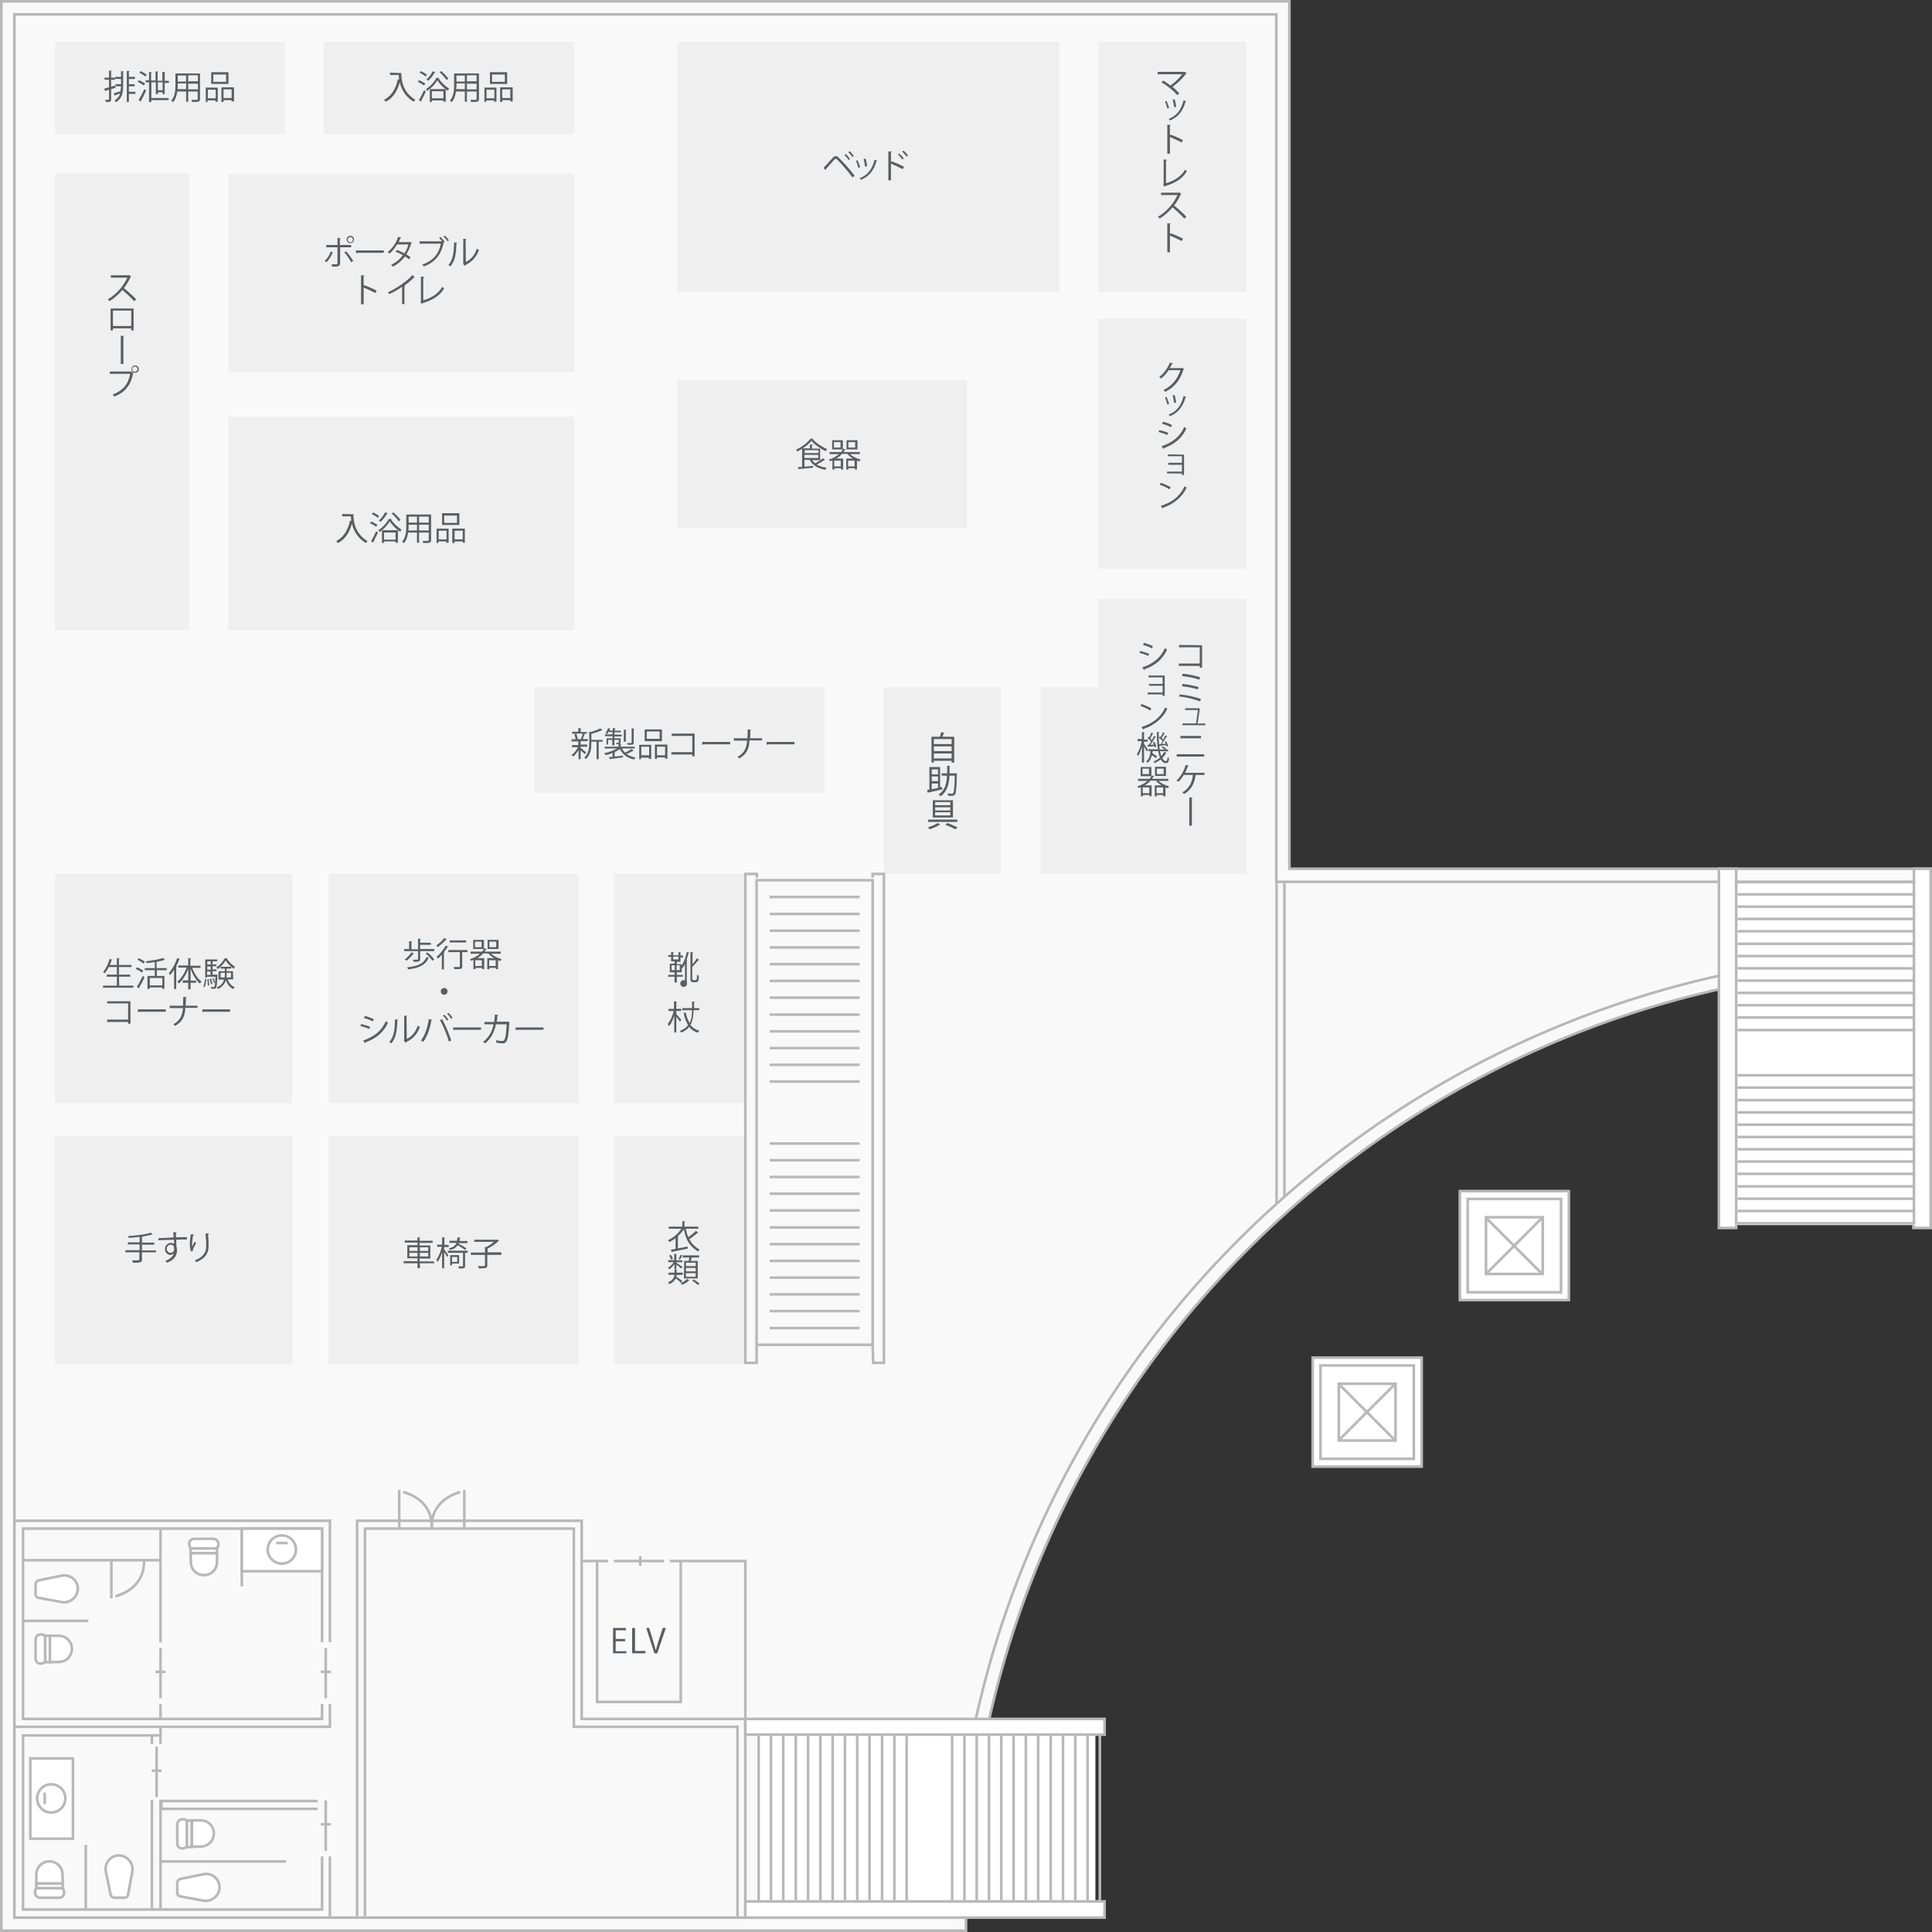 <?xml version="1.0" encoding="utf-8"?>
<!-- Generator: Adobe Illustrator 27.0.0, SVG Export Plug-In . SVG Version: 6.00 Build 0)  -->
<svg version="1.1" id="_2f" xmlns="http://www.w3.org/2000/svg" xmlns:xlink="http://www.w3.org/1999/xlink" x="0px" y="0px"
	 viewBox="0 0 739 739" style="enable-background:new 0 0 739 739;" xml:space="preserve">
<rect x="0" y="0" width="739" height="739" fill="#333333" stroke="none"/>
<style type="text/css">
	.st0{fill:#FAF9F9;}
	.st1{fill:none;stroke:#B7B7B7;stroke-miterlimit:10;}
	.st2{fill:none;stroke:#B7B7B7;}
	.st3{fill:#FFFFFF;}
	.st4{fill:none;stroke:#B8B8B8;stroke-miterlimit:10;}
	.st5{fill:#EFEFEF;}
	.st6{enable-background:new    ;}
	.st7{fill:#585E63;}
	.st8{fill:#FFFFFF;stroke:#B8B8B8;stroke-miterlimit:10;}
	.st9{fill:none;stroke:#B8B8B8;stroke-linecap:round;stroke-linejoin:round;}
	.st10{fill:none;stroke:#B8B8B8;stroke-linecap:round;stroke-linejoin:round;stroke-dasharray:0,0,0,0,0.97,0;}
	.st11{fill:none;stroke:#B8B8B8;stroke-linecap:round;stroke-linejoin:round;stroke-dasharray:0,0,0,0,0,0;}
</style>
<g>
	<path class="st0" d="M493.2,332.3V0.5H0.5v738h369c0-203.8,165.2-369,369-369l0,0v-37.2H493.2L493.2,332.3z"/>
	<path class="st1" d="M493.2,332.3V0.5H0.5v738h369c0-203.8,165.2-369,369-369l0,0v-37.2H493.2L493.2,332.3z"/>
	<path class="st2" d="M5.5,733.5V5.5h482.7v331.8h245.3v27.2c-48.7,0.6-96,10.5-140.6,29.4c-44.5,18.8-84.5,45.8-118.9,80.1
		s-61.3,74.3-80.1,118.9c-18.9,44.6-28.7,91.9-29.4,140.6H5.5z"/>
</g>
<g>
	<g>
		<rect x="558.4" y="455.6" class="st3" width="41.7" height="41.7"/>
		<rect x="558.4" y="455.6" class="st4" width="41.7" height="41.7"/>
		<rect x="561.4" y="458.6" class="st4" width="35.7" height="35.7"/>
		<rect x="568.4" y="465.6" class="st4" width="21.7" height="21.7"/>
	</g>
	<line class="st4" x1="568.3" y1="465.7" x2="590" y2="487.4"/>
	<line class="st4" x1="590" y1="465.7" x2="568.3" y2="487.4"/>
</g>
<g>
	<g>
		<rect x="502.1" y="519.3" class="st3" width="41.7" height="41.7"/>
		<rect x="502.1" y="519.3" class="st4" width="41.7" height="41.7"/>
		<rect x="505.1" y="522.3" class="st4" width="35.7" height="35.7"/>
		<rect x="512.1" y="529.3" class="st4" width="21.7" height="21.7"/>
	</g>
	<line class="st4" x1="512" y1="529.3" x2="533.7" y2="551"/>
	<line class="st4" x1="533.7" y1="529.3" x2="512" y2="551"/>
</g>
<polygon class="st5" points="420.2,229 420.2,262.9 398,262.9 398,334.3 476.7,334.3 476.7,280.9 476.7,279.7 476.7,229 "/>
<rect x="420.2" y="16" class="st5" width="56.5" height="95.7"/>
<g class="st6">
	<path class="st7" d="M459.8,246.8v8.6h-0.9v-0.7h-8v-0.9h8v-6.2H451v-0.9L459.8,246.8L459.8,246.8z"/>
	<path class="st7" d="M451.3,265.6c2.8,0.3,6.1,1,8.1,1.8l-0.4,0.9c-1.8-0.8-5.2-1.6-8-1.9L451.3,265.6z M452.3,261.6
		c2,0.2,4.6,0.7,6.2,1.2l-0.3,0.9c-1.5-0.5-4.1-1-6.1-1.2L452.3,261.6z M452.4,257.7c2.2,0.2,4.9,0.7,6.7,1.4l-0.4,0.9
		c-1.8-0.7-4.5-1.2-6.6-1.4L452.4,257.7z"/>
	<path class="st7" d="M461,276.7v0.7h-8.7v-0.7h5.2c0.2-1.3,0.5-3.8,0.7-5.1h-4.9v-0.7h5.1h0.1l0.6,0.3c0,0.1-0.1,0.1-0.2,0.1
		c-0.2,1.3-0.6,4.1-0.8,5.5L461,276.7L461,276.7z"/>
	<path class="st7" d="M460.6,288.5v0.9h-10.5v-0.9H460.6z M459.4,281.5v0.9h-7.9v-0.9H459.4z"/>
	<path class="st7" d="M460.7,295.5v0.9h-3.2c0,0.1-0.1,0.1-0.2,0.2c-0.4,3-1.6,5.5-4.3,7.1c-0.2-0.2-0.5-0.4-0.8-0.6
		c2.6-1.4,3.8-3.8,4.1-6.7h-3.5c-0.6,1-1.3,2-2,2.6c-0.2-0.1-0.5-0.3-0.8-0.4c1.4-1.2,2.9-3.7,3.5-6l1.2,0.3c0,0.1-0.1,0.2-0.3,0.2
		c-0.3,0.8-0.7,1.8-1.1,2.5h7.4V295.5z"/>
	<path class="st7" d="M454.9,305l1.3,0.1c0,0.1-0.1,0.2-0.3,0.3v10.4h-1V305z"/>
</g>
<g class="st6">
	<path class="st7" d="M436.2,249c1.1,0.3,2.6,0.7,3.4,1.1l-0.4,0.8c-0.8-0.4-2.3-0.9-3.4-1.2L436.2,249z M436.9,255.3
		c4.1-1.4,7-3.6,8.7-7.4c0.2,0.2,0.6,0.4,0.8,0.6c-1.7,3.8-4.7,6.1-8.6,7.5c0,0.1,0,0.3-0.2,0.3L436.9,255.3z M437.6,245.9
		c1.1,0.3,2.6,0.8,3.4,1.3l-0.4,0.8c-0.9-0.5-2.2-1-3.4-1.3L437.6,245.9z"/>
	<path class="st7" d="M445.5,258.4v7.8h-0.8v-0.6H439v-0.7h5.7v-2.6h-5.2v-0.7h5.2v-2.5h-5.4v-0.7L445.5,258.4L445.5,258.4z"/>
	<path class="st7" d="M436.6,269.3c1.3,0.4,2.9,1.1,3.8,1.7l-0.5,0.8c-0.9-0.7-2.4-1.3-3.7-1.8L436.6,269.3z M436.6,278.1
		c4.5-1.4,7.5-3.9,9.1-7.5c0.3,0.2,0.6,0.4,0.8,0.5c-1.6,3.5-4.7,6.2-9,7.7c0,0.1-0.1,0.2-0.2,0.3L436.6,278.1z"/>
	<path class="st7" d="M437.7,284.6c0.3,0.5,1.2,1.9,1.4,2.2l-0.5,0.6c-0.2-0.4-0.6-1.2-1-1.9v6.2h-0.8v-6.2
		c-0.4,1.5-0.9,2.9-1.5,3.7c-0.1-0.2-0.3-0.5-0.4-0.7c0.7-1.1,1.5-3.2,1.8-5h-1.6v-0.8h1.7V280l1,0.1c0,0.1-0.1,0.1-0.2,0.2v2.6h1.4
		v0.8h-1.4v0.9H437.7z M443.7,287.3c0.1,0.7,0.3,1.4,0.5,1.9c0.5-0.5,0.8-1,1.1-1.6l0.9,0.3c0,0.1-0.1,0.1-0.2,0.1
		c-0.3,0.7-0.8,1.4-1.4,1.9c0.4,0.8,0.8,1.2,1.4,1.2c0.4,0,0.5-0.3,0.6-1.5c0.2,0.2,0.4,0.3,0.6,0.4c-0.2,1.5-0.4,1.9-1.3,1.9
		c-0.8,0-1.4-0.5-1.9-1.4c-0.7,0.5-1.5,1-2.3,1.4c-0.1-0.2-0.3-0.4-0.5-0.6c0.9-0.4,1.8-0.9,2.5-1.5c-0.3-0.7-0.5-1.5-0.7-2.5h-2.1
		c0,0.3-0.1,0.5-0.1,0.8c0.7,0.4,1.4,0.9,1.8,1.3l-0.5,0.6c-0.3-0.3-0.9-0.8-1.5-1.1c-0.3,1.1-0.7,2.2-1.7,2.9
		c-0.1-0.2-0.3-0.4-0.5-0.6c1.2-0.8,1.5-2.3,1.7-3.9h-0.9v-0.7h3.7c-0.3-1.9-0.4-4.2-0.4-6.6l1,0.1c0,0.1-0.1,0.2-0.3,0.2
		c0,2.4,0.1,4.6,0.4,6.4h1.9c-0.3-0.3-0.8-0.6-1.2-0.8l0.4-0.4c0.5,0.3,1.1,0.6,1.4,0.9l-0.3,0.3h1v0.7L443.7,287.3L443.7,287.3z
		 M439,284.9h0.4c0.3-0.4,0.6-0.8,0.9-1.3c-0.3-0.4-0.9-0.9-1.4-1.3l0.4-0.5c0.1,0.1,0.2,0.2,0.3,0.2c0.3-0.6,0.6-1.3,0.8-1.8
		l0.8,0.4c0,0.1-0.1,0.1-0.3,0.1c-0.2,0.5-0.6,1.2-0.9,1.8c0.2,0.2,0.4,0.4,0.6,0.6c0.3-0.5,0.6-1.1,0.8-1.6l0.8,0.4
		c0,0.1-0.1,0.1-0.3,0.1c-0.5,0.8-1.2,2-1.9,2.9l1.4-0.1c-0.1-0.3-0.3-0.6-0.4-0.9l0.5-0.2c0.4,0.6,0.7,1.4,0.8,1.9l-0.6,0.3
		c0-0.1-0.1-0.3-0.1-0.5c-0.9,0.1-1.8,0.2-2.4,0.2c0,0.1-0.1,0.1-0.2,0.2L439,284.9z M443.9,284.7c0.3-0.3,0.5-0.8,0.8-1.2
		c-0.3-0.4-0.9-0.9-1.4-1.3l0.4-0.5l0.3,0.2c0.3-0.6,0.7-1.3,0.8-1.8l0.8,0.4c0,0.1-0.1,0.1-0.3,0.1c-0.2,0.5-0.6,1.2-1,1.7
		c0.2,0.2,0.5,0.4,0.6,0.6c0.3-0.5,0.6-1.1,0.8-1.6l0.8,0.4c0,0.1-0.1,0.1-0.3,0.1c-0.5,0.8-1.2,1.9-1.8,2.8c0.5,0,1-0.1,1.5-0.1
		c-0.1-0.3-0.3-0.5-0.4-0.8l0.5-0.2c0.4,0.6,0.7,1.4,0.8,1.8l-0.6,0.3c0-0.2-0.1-0.4-0.2-0.6c-0.9,0.1-1.8,0.2-2.4,0.3
		c0,0.1-0.1,0.2-0.2,0.2l-0.3-0.8H443.9z"/>
	<path class="st7" d="M446.8,298.7h-3.7c1,0.9,2.6,1.7,4.1,2.1c-0.2,0.2-0.4,0.5-0.5,0.7c-0.3-0.1-0.6-0.2-0.9-0.3v3.4H445v-0.5
		h-2.5v0.5h-0.8v-4.2h2.6c-0.9-0.5-1.6-1.1-2.2-1.8h-2c-0.6,0.7-1.4,1.3-2.2,1.8h2.6v4.2h-0.8v-0.5h-2.5v0.5h-0.8v-3.5
		c-0.3,0.1-0.6,0.2-0.9,0.3c-0.1-0.2-0.4-0.5-0.5-0.6c1.6-0.5,2.9-1.2,3.9-2.1h-3.6v-0.8h4.4c0.3-0.3,0.5-0.7,0.7-1h-4.1v-3.5h4.1
		v3.5l0.1-0.3l1,0.3c0,0.1-0.1,0.1-0.3,0.1c-0.2,0.3-0.3,0.6-0.5,0.9h6.2v0.8H446.8z M439.5,296.2V294H437v2.1h2.5V296.2z
		 M439.6,303.4v-2.2h-2.5v2.2H439.6z M446,293.3v3.5h-4.2v-3.5H446z M442.4,303.4h2.5v-2.2h-2.5V303.4z M445.1,296.2V294h-2.6v2.1
		h2.6V296.2z"/>
</g>
<g>
	<rect x="420.2" y="121.9" class="st5" width="56.5" height="95.7"/>
	<g class="st6">
		<path class="st7" d="M452.9,141.1c-0.1,0.1-0.1,0.1-0.2,0.2c-1.3,4.1-3.4,6.8-7,8.6c-0.2-0.2-0.4-0.5-0.7-0.7
			c3.3-1.6,5.4-4.2,6.5-7.6H447c-0.7,1.1-1.7,2.3-2.9,3.2c-0.2-0.2-0.5-0.4-0.7-0.6c1.7-1.3,3.2-3.3,4.1-5.5l1.2,0.3
			c-0.1,0.1-0.2,0.2-0.4,0.2c-0.3,0.6-0.5,1.1-0.8,1.6h4.5l0.2-0.1L452.9,141.1z"/>
		<path class="st7" d="M446.2,151.8c0.4,0.8,0.8,2,1,2.7l-0.7,0.2c-0.2-0.7-0.5-1.9-0.9-2.7L446.2,151.8z M453.8,151.8
			c0,0.1-0.2,0.1-0.3,0.1c-1,3.7-2.9,6-6,7.3c-0.1-0.2-0.3-0.4-0.5-0.6c3-1.2,4.8-3.3,5.7-7.1L453.8,151.8z M449.3,151.1
			c0.3,0.9,0.5,2.1,0.6,2.9l-0.8,0.1c-0.1-0.8-0.3-2-0.6-2.9L449.3,151.1z"/>
		<path class="st7" d="M443.5,164.5c1.1,0.3,2.6,0.7,3.4,1.1l-0.4,0.8c-0.8-0.4-2.3-0.9-3.4-1.2L443.5,164.5z M444.3,170.7
			c4.1-1.4,7-3.6,8.7-7.4c0.2,0.2,0.6,0.4,0.8,0.6c-1.7,3.8-4.7,6.1-8.6,7.5c0,0.1,0,0.3-0.2,0.3L444.3,170.7z M444.9,161.3
			c1.1,0.3,2.6,0.8,3.4,1.3l-0.4,0.8c-0.9-0.5-2.2-1-3.4-1.3L444.9,161.3z"/>
		<path class="st7" d="M452.9,173.9v7.8h-0.8v-0.6h-5.7v-0.7h5.7v-2.6h-5.2V177h5.2v-2.5h-5.4v-0.7L452.9,173.9L452.9,173.9z"/>
		<path class="st7" d="M444,184.7c1.3,0.4,2.9,1.1,3.8,1.7l-0.5,0.8c-0.9-0.7-2.4-1.3-3.7-1.8L444,184.7z M444,193.5
			c4.5-1.4,7.5-3.9,9.1-7.5c0.3,0.2,0.6,0.4,0.8,0.5c-1.6,3.5-4.7,6.2-9,7.7c0,0.1-0.1,0.2-0.2,0.3L444,193.5z"/>
	</g>
</g>
<g>
	<rect x="234.9" y="334.3" class="st5" width="50.3" height="87.6"/>
	<g class="st6">
		<path class="st7" d="M260.7,368.6v0.7c0.9-1.2,1.6-3.2,2-5.2l1,0.3c0,0.1-0.1,0.1-0.3,0.1c-0.2,0.9-0.5,1.8-0.8,2.7l0.4,0.1
			c0,0.1-0.1,0.1-0.3,0.2v8.4H262v-7.1c-0.3,0.6-0.7,1.1-1,1.6l-0.2-0.4v1.9h-1.9v1h2.3v0.7h-2.3v2.2H258v-2.2h-2.4v-0.7h2.4v-1
			h-1.8v-3.3h1.8v-0.9h-1.3V366h-1.1v-0.7h1.1v-1.2l1,0.1c0,0.1-0.1,0.1-0.2,0.2v1h2v-1.2l1,0.1c0,0.1-0.1,0.1-0.2,0.2v1h1v0.7h-1
			v1.7h-1.4v0.9h1.8V368.6z M256.9,369.2v1.9h1.2v-1.9H256.9z M257.5,365.9v1.1h2v-1.1H257.5z M260,371.1v-1.9h-1.2v1.9H260z
			 M264.9,368.8c0.7-0.7,1.3-1.6,1.7-2.3l0.8,0.7c0,0-0.1,0.1-0.3,0.1c-0.6,0.7-1.4,1.7-2.3,2.5v4.3c0,0.8,0.1,0.8,0.5,0.8h0.6
			c0.6,0,0.7,0,0.7-2.1c0.2,0.2,0.4,0.3,0.7,0.4c0,2-0.1,2.5-1.3,2.5h-0.8c-0.3,0-0.6-0.1-0.8-0.2c-0.2-0.2-0.3-0.4-0.3-1.5v-9.8
			l1.1,0.1c0,0.1-0.1,0.2-0.3,0.2L264.9,368.8L264.9,368.8z"/>
		<path class="st7" d="M262.8,376.2c0,0.7-0.6,1.3-1.3,1.3c-0.7,0-1.3-0.6-1.3-1.3c0-0.7,0.6-1.3,1.3-1.3
			C262.2,374.9,262.8,375.5,262.8,376.2z"/>
	</g>
	<g class="st6">
		<path class="st7" d="M258.7,387.9c0.4,0.4,1.6,1.8,1.9,2.2l-0.5,0.7c-0.3-0.4-0.9-1.3-1.4-1.9v6h-0.8v-6.4c-0.5,1.6-1.2,3.1-2,4
			c-0.1-0.2-0.3-0.6-0.5-0.8c0.9-1.1,1.9-3.2,2.3-5h-2v-0.8h2.1V383l1.1,0.1c0,0.1-0.1,0.1-0.2,0.2v2.6h1.9v0.8h-1.9V387.9z
			 M267.4,386.4h-2.1c-0.1,2.2-0.3,4.1-1.2,5.7c0.9,1,2,1.8,3.4,2.1c-0.2,0.2-0.4,0.5-0.6,0.8c-1.4-0.4-2.5-1.2-3.3-2.2
			c-0.7,0.9-1.7,1.6-3,2.2c-0.1-0.2-0.4-0.5-0.5-0.7c1.4-0.5,2.4-1.3,3.1-2.2c-0.8-1.3-1.4-2.8-1.7-4.7l0.8-0.1
			c0.3,1.5,0.8,2.9,1.5,4c0.7-1.3,0.9-3,0.9-4.9H261v-0.8h3.7c0-0.8,0-1.6,0-2.5l1.1,0.1c0,0.1-0.1,0.2-0.3,0.2c0,0.8,0,1.5,0,2.2h2
			L267.4,386.4L267.4,386.4z"/>
	</g>
</g>
<g>
	<rect x="125.7" y="334.3" class="st5" width="95.7" height="87.6"/>
	<g class="st6">
		<path class="st7" d="M160.8,363h5.3v0.8H161c0,0.1-0.1,0.1-0.3,0.2v2.9c0,0.9-0.5,1-2.5,1c0-0.2-0.2-0.5-0.3-0.8
			c0.8,0,1.5,0,1.7,0s0.3-0.1,0.3-0.2v-3.1h-5.3V363h1.9v-3l1.1,0.1c0,0.1-0.1,0.2-0.2,0.2v2.8h2.5V359l1.1,0.1
			c0,0.1-0.1,0.2-0.3,0.2v1.3h4.1v0.8h-4.1v1.6H160.8z M158.4,364.7c0,0.1-0.1,0.1-0.3,0.1c-0.7,1-1.7,2-2.6,2.7
			c-0.2-0.2-0.5-0.4-0.7-0.5c0.9-0.6,1.9-1.7,2.6-2.7L158.4,364.7z M164.2,366.4c0,0.1-0.1,0.1-0.3,0.1c-1.1,2.6-3.6,3.8-7.8,4.3
			c-0.1-0.3-0.2-0.6-0.4-0.8c4-0.4,6.4-1.4,7.4-3.9L164.2,366.4z M165.4,367.5c-0.5-0.8-1.6-2-2.6-2.8l0.7-0.4
			c1,0.8,2.1,1.9,2.6,2.7L165.4,367.5z"/>
	</g>
	<g class="st6">
		<path class="st7" d="M170.9,359.3c0,0.1-0.1,0.1-0.3,0.1c-0.7,0.9-2.1,2.1-3.2,2.9c-0.1-0.2-0.3-0.5-0.5-0.7
			c1.1-0.7,2.3-1.8,3-2.8L170.9,359.3z M169,370.8v-5.6c-0.5,0.5-1,1-1.5,1.5c-0.1-0.2-0.4-0.5-0.5-0.7c1.2-1,2.6-2.7,3.5-4.3l1,0.4
			c0,0.1-0.1,0.1-0.3,0.1c-0.4,0.6-0.8,1.3-1.3,1.9l0.2,0.1c0,0.1-0.1,0.1-0.3,0.2v6.4H169z M178.8,363.4v0.8h-2v5.4
			c0,1.1-0.4,1.1-3,1.1c0-0.2-0.2-0.6-0.3-0.8c0.6,0,1.1,0,1.5,0c0.8,0,0.9,0,0.9-0.3v-5.4h-4.4v-0.8L178.8,363.4L178.8,363.4z
			 M178.3,359.7v0.8H172v-0.8H178.3z"/>
	</g>
	<g class="st6">
		<path class="st7" d="M191.5,364.8h-3.7c1,0.9,2.6,1.7,4.1,2.1c-0.2,0.2-0.4,0.5-0.5,0.7c-0.3-0.1-0.6-0.2-0.9-0.3v3.4h-0.8v-0.5
			h-2.5v0.5h-0.8v-4.2h2.6c-0.9-0.5-1.6-1.1-2.2-1.8h-2c-0.6,0.7-1.4,1.3-2.2,1.8h2.6v4.2h-0.8v-0.5h-2.5v0.5h-0.8v-3.5
			c-0.3,0.1-0.6,0.2-0.9,0.3c-0.1-0.2-0.4-0.5-0.5-0.6c1.6-0.5,2.9-1.2,3.9-2.1H180V364h4.4c0.3-0.3,0.5-0.7,0.7-1H181v-3.5h4.1v3.5
			l0.1-0.3l1,0.3c0,0.1-0.1,0.1-0.3,0.1c-0.2,0.3-0.3,0.6-0.5,0.9h6.2L191.5,364.8L191.5,364.8z M184.2,362.3v-2.1h-2.5v2.1H184.2z
			 M184.3,369.5v-2.2h-2.5v2.2H184.3z M190.7,359.5v3.5h-4.2v-3.5H190.7z M187.1,369.5h2.5v-2.2h-2.5V369.5z M189.8,362.3v-2.1h-2.6
			v2.1H189.8z"/>
	</g>
	<g class="st6">
		<path class="st7" d="M171.2,379.2c0,0.7-0.6,1.3-1.3,1.3s-1.3-0.6-1.3-1.3c0-0.7,0.6-1.3,1.3-1.3
			C170.6,377.9,171.2,378.5,171.2,379.2z"/>
	</g>
	<g class="st6">
		<path class="st7" d="M138.2,391.7c1.1,0.3,2.6,0.7,3.4,1.1l-0.4,0.8c-0.8-0.4-2.3-0.9-3.4-1.2L138.2,391.7z M138.9,398
			c4.1-1.4,7-3.6,8.7-7.4c0.2,0.2,0.6,0.4,0.8,0.6c-1.7,3.8-4.7,6.1-8.6,7.5c0,0.1,0,0.3-0.2,0.3L138.9,398z M139.6,388.6
			c1.1,0.3,2.6,0.8,3.4,1.3l-0.4,0.8c-0.9-0.5-2.2-1-3.4-1.3L139.6,388.6z"/>
	</g>
	<g class="st6">
		<path class="st7" d="M152.3,390.1c0,0.1-0.1,0.2-0.3,0.2c-0.1,3.4-0.4,6.6-2.3,8.8c-0.2-0.2-0.5-0.3-0.8-0.5
			c1.9-2.1,2.1-5.3,2.2-8.7L152.3,390.1z M155.6,397.4c2.1-1,3.5-2.9,4.2-5.1c0.2,0.2,0.6,0.4,0.8,0.5c-0.9,2.6-2.5,4.5-5.2,5.8
			c0,0.1-0.1,0.2-0.2,0.3l-0.7-0.8l0.1-0.2v-9.4l1.2,0.1c0,0.1-0.1,0.2-0.3,0.2L155.6,397.4L155.6,397.4z"/>
	</g>
	<g class="st6">
		<path class="st7" d="M165.3,390.1c0,0.1-0.1,0.2-0.3,0.2c-0.5,3.1-1.6,6.3-3.1,8.2c-0.2-0.2-0.6-0.3-0.9-0.5c1.4-1.7,2.6-5,3-8.2
			L165.3,390.1z M171.7,398.4c-0.6-2.2-2.1-5.9-3.4-8.2l0.8-0.4c1.3,2.3,2.8,5.9,3.5,8.2L171.7,398.4z M169.9,388.1
			c0.6,0.5,1.2,1.3,1.6,1.9l-0.5,0.4c-0.4-0.6-1-1.4-1.6-1.9L169.9,388.1z M171.5,387.4c0.6,0.5,1.2,1.3,1.6,1.9l-0.5,0.4
			c-0.4-0.6-1-1.4-1.6-1.9L171.5,387.4z"/>
	</g>
	<g class="st6">
		<path class="st7" d="M173.3,393H184v0.9h-10.2c-0.1,0.1-0.2,0.2-0.4,0.2L173.3,393z"/>
	</g>
	<g class="st6">
		<path class="st7" d="M194.9,391.1c0,0.1-0.1,0.1-0.1,0.2c-0.2,3.7-0.5,6-1,6.9s-1.2,0.9-1.7,0.9s-1.4-0.1-2.3-0.3
			c0-0.3,0-0.6,0-0.9c1,0.2,1.9,0.3,2.2,0.3c0.5,0,0.7-0.1,1-0.6c0.4-0.8,0.7-2.9,0.8-5.8h-4.1c-0.6,3-1.9,5.6-4.2,7.3
			c-0.2-0.2-0.5-0.4-0.7-0.6c2.2-1.7,3.4-3.8,4-6.7h-3.5v-0.9h3.7c0.2-0.9,0.2-1.7,0.3-2.8l1.3,0.1c0,0.1-0.1,0.2-0.3,0.2
			c-0.1,0.9-0.1,1.6-0.3,2.4h4.1l0.2-0.1L194.9,391.1z"/>
	</g>
	<g class="st6">
		<path class="st7" d="M197.2,393h10.7v0.9h-10.2c-0.1,0.1-0.2,0.2-0.4,0.2L197.2,393z"/>
	</g>
</g>
<rect x="21" y="334.3" class="st5" width="90.8" height="87.6"/>
<g class="st6">
	<path class="st7" d="M45.6,377H51v0.8H39.4V377h5.3v-3.4h-3.9v-0.8h3.9v-2.9h-3.1c-0.4,0.9-1,1.7-1.5,2.4c-0.2-0.2-0.5-0.4-0.7-0.5
		c1-1.1,2-3,2.5-5l1.1,0.3c0,0.1-0.1,0.1-0.3,0.1c-0.2,0.6-0.4,1.3-0.7,1.9h2.7v-2.6l1.1,0.1c0,0.1-0.1,0.2-0.3,0.2v2.3h4.8v0.8
		h-4.8v2.9h4.3v0.8h-4.3L45.6,377L45.6,377z"/>
</g>
<g class="st6">
	<path class="st7" d="M52.4,370c0.8,0.3,1.9,0.9,2.4,1.3l-0.5,0.7c-0.5-0.4-1.5-1-2.4-1.4L52.4,370z M52.3,377.5
		c0.7-1,1.6-2.7,2.3-4.2l0.7,0.5c-0.6,1.4-1.5,3-2.1,4c0.1,0.1,0.1,0.1,0.1,0.2s0,0.1,0,0.1L52.3,377.5z M53.1,366.5
		c0.8,0.4,1.8,0.9,2.3,1.4l-0.5,0.7c-0.5-0.5-1.5-1.1-2.3-1.5L53.1,366.5z M63.8,371.1H60v2.2h2.9v4.9H62v-0.5h-4.8v0.6h-0.8v-5h2.8
		v-2.2h-3.8v-0.8h3.8V368c-1,0.2-2.1,0.3-3.1,0.4c0-0.2-0.2-0.5-0.3-0.7c2.3-0.3,5.1-0.7,6.5-1.3l0.8,0.7c-0.1,0.1-0.1,0.1-0.3,0.1
		c-0.8,0.3-1.8,0.5-2.9,0.7v2.4h3.8L63.8,371.1L63.8,371.1z M62.1,376.9v-2.8h-4.8v2.8H62.1z"/>
</g>
<g class="st6">
	<path class="st7" d="M68.9,366.8c-0.1,0.1-0.1,0.1-0.3,0.1c-0.3,0.9-0.7,1.8-1.2,2.6l0.3,0.1c0,0.1-0.1,0.1-0.3,0.2v8.5h-0.8v-7.4
		c-0.5,0.8-1,1.5-1.6,2.1c-0.1-0.2-0.3-0.6-0.4-0.8c1.2-1.3,2.4-3.5,3.2-5.7L68.9,366.8z M76.8,370.2h-3.3c0.8,2.1,2.1,4.2,3.6,5.3
		c-0.2,0.2-0.5,0.5-0.7,0.7c-1.4-1.2-2.7-3.4-3.5-5.6v4.5H75v0.8h-2.1v2.5H72v-2.5h-2.1V375H72v-4.4c-0.8,2.3-2.2,4.4-3.6,5.6
		c-0.1-0.2-0.4-0.5-0.6-0.7c1.4-1.1,2.8-3.2,3.6-5.4h-3.2v-0.8H72v-2.8l1.1,0.1c0,0.1-0.1,0.2-0.3,0.2v2.6h3.9v0.8H76.8z"/>
</g>
<g class="st6">
	<path class="st7" d="M78.9,374.5c-0.1,1.1-0.2,2.4-0.7,3.1l-0.5-0.3c0.5-0.6,0.6-1.8,0.7-2.9L78.9,374.5z M82.8,372.8h0.4
		c0,0.1,0,0.2,0,0.3c-0.2,3.3-0.3,4.4-0.6,4.8c-0.2,0.3-0.4,0.3-1.1,0.3c-0.2,0-0.5,0-0.7,0c0-0.2-0.1-0.5-0.2-0.7
		c0.5,0,0.9,0.1,1,0.1c0.5,0,0.6-0.5,0.7-1.8l-0.4,0.2c-0.1-0.5-0.4-1.2-0.7-1.7l0.4-0.2c0.3,0.5,0.6,1.2,0.7,1.6l0,0
		c0-0.5,0.1-1.2,0.1-2.1h-3.2v0.3h-0.7V367h4.6v0.7h-1.8v1.2h1.5v0.7h-1.5v1.2h1.5v0.7h-1.5v1.3h1.3H82.8z M80.6,367.7h-1.3v1.2h1.3
		V367.7z M80.6,370.9v-1.2h-1.3v1.2H80.6z M79.2,371.6v1.3h1.3v-1.3H79.2z M79.5,377c0-0.7-0.1-1.6-0.2-2.4l0.5-0.1
		c0.1,0.8,0.2,1.7,0.2,2.4L79.5,377z M80.7,374.3c0.3,0.7,0.5,1.5,0.5,2.1l-0.5,0.1c-0.1-0.6-0.3-1.4-0.5-2.1L80.7,374.3z M87,366.5
		c0,0.1-0.1,0.1-0.2,0.2c0.7,1.2,2,2.4,3.1,3.1c-0.2,0.2-0.4,0.5-0.5,0.8c-1.1-0.8-2.4-2-3.1-3.2c-0.6,1.1-1.8,2.5-3.1,3.3
		c-0.1-0.2-0.3-0.5-0.4-0.7c1.3-0.8,2.5-2.2,3.1-3.4L87,366.5z M89.2,374.6h-2.1c0.5,1.4,1.4,2.5,2.7,3c-0.2,0.2-0.4,0.5-0.6,0.7
		c-1.3-0.6-2.2-1.8-2.8-3.3c-0.4,1.2-1.2,2.4-3,3.3c-0.1-0.2-0.4-0.5-0.5-0.6c1.8-0.8,2.5-1.9,2.8-3h-2.1v-3.2H86v-1h-1.6v-0.7h4
		v0.7h-1.7v1h2.4L89.2,374.6L89.2,374.6z M84.4,373.9h1.5c0.1-0.4,0.1-0.8,0.1-1.2v-0.6h-1.6V373.9z M88.4,372.1h-1.7v0.6
		c0,0.4,0,0.8-0.1,1.2h1.7L88.4,372.1L88.4,372.1z"/>
</g>
<g class="st6">
	<path class="st7" d="M49.9,383v8.6H49v-0.7h-8V390h8v-6.2h-8V383H49.9z"/>
</g>
<g class="st6">
	<path class="st7" d="M52.7,386.1h10.7v0.9H53.2c-0.1,0.1-0.2,0.2-0.4,0.2L52.7,386.1z"/>
</g>
<g class="st6">
	<path class="st7" d="M75.5,385.5h-4.6c-0.2,3.3-1.1,5.3-3.9,6.9c-0.2-0.2-0.5-0.4-0.7-0.6c2.6-1.5,3.4-3.2,3.7-6.2h-5.1v-0.9H70
		c0-1,0.1-2.1,0.1-3.4l1.3,0.1c0,0.1-0.1,0.2-0.3,0.2c0,1.2,0,2.2-0.1,3.1h4.6L75.5,385.5L75.5,385.5z"/>
</g>
<g class="st6">
	<path class="st7" d="M77.4,386.1H88v0.9H77.9c-0.1,0.1-0.2,0.2-0.4,0.2L77.4,386.1z"/>
</g>
<g>
	<rect x="21" y="434.3" class="st5" width="90.8" height="87.6"/>
	<g class="st6">
		<path class="st7" d="M59.7,478.2v0.8h-5.4v2.8c0,0.7-0.2,0.9-0.7,1c-0.5,0.2-1.3,0.2-2.7,0.2c-0.1-0.2-0.2-0.6-0.4-0.9
			c0.6,0,1.2,0,1.6,0c1.1,0,1.2,0,1.2-0.4V479H48v-0.8h5.4V476h-4.5v-0.8h4.5v-2.1c-1.4,0.2-2.9,0.3-4.2,0.4c0-0.2-0.1-0.5-0.2-0.7
			c3.1-0.2,6.8-0.6,8.7-1.3l0.7,0.7c0,0-0.1,0-0.2,0h-0.1c-0.9,0.3-2.2,0.5-3.5,0.8c0,0.1-0.1,0.1-0.3,0.2v2.1H59v0.8h-4.7v2.2h5.4
			V478.2z"/>
	</g>
	<g class="st6">
		<path class="st7" d="M66.4,473.3c0-0.3-0.1-1.7-0.1-2l1.3,0.1c0,0.1-0.1,0.2-0.3,0.3c0,0.2,0,0.3,0,1.6c1.6-0.1,3.2-0.1,4.2-0.1
			v0.9c-1.1,0-2.6,0-4.1,0.1c0,1,0.1,1.9,0.1,2.6c0.1,0.4,0.2,0.8,0.2,1.3c0,0.4,0,0.9-0.1,1.2c-0.3,1.5-1.4,2.8-3.7,3.7
			c-0.2-0.2-0.4-0.5-0.7-0.7c2-0.7,3-1.8,3.3-3l0,0c-0.3,0.4-0.7,0.7-1.3,0.7c-1.1,0-2.1-0.9-2.1-2.2c0-1.4,1.1-2.4,2.3-2.4
			c0.5,0,0.9,0.2,1.2,0.4c0-0.2,0-1.1-0.1-1.6c-1.3,0-5.4,0.2-5.9,0.2v-0.8l2.9-0.1L66.4,473.3z M66.6,477.8c0-0.5,0-1.7-1.3-1.7
			c-0.9,0-1.5,0.7-1.5,1.6s0.7,1.5,1.4,1.5C66.1,479.2,66.6,478.5,66.6,477.8z"/>
	</g>
	<g class="st6">
		<path class="st7" d="M73,478.7c-0.2-0.7-0.4-1.7-0.4-2.4c0-1.2,0.1-2.6,0.4-4.2l1.3,0.2c-0.1,0.2-0.2,0.2-0.4,0.2
			c-0.3,1.1-0.4,2.7-0.4,3.7c0,0.3,0,0.5,0,0.7c0.3-0.6,0.7-1.5,1-2c0.1,0.2,0.4,0.4,0.5,0.6c-0.9,1.7-1.2,2.2-1.2,2.7
			c0,0.1,0,0.2,0,0.3L73,478.7z M79.9,471.8c0,0.2-0.1,0.2-0.3,0.3c0.1,1.1,0.2,3,0.2,4.4c0,2.5-0.9,4.7-4.7,6.3
			c-0.1-0.2-0.4-0.5-0.6-0.7c3.5-1.3,4.4-3.4,4.4-5.5c0-1.6-0.2-3.4-0.3-4.8L79.9,471.8z"/>
	</g>
</g>
<g>
	<rect x="125.7" y="434.3" class="st5" width="95.7" height="87.6"/>
	<g class="st6">
		<path class="st7" d="M166,482.4v0.8h-5.4v1.9h-0.9v-1.9h-5.3v-0.8h5.3v-1.1h-3.9v-5h3.9v-1h-4.9v-0.8h4.9v-1.2l1.1,0.1
			c0,0.1-0.1,0.2-0.3,0.2v1h5v0.8h-5v1h4.1v5h-4.1v1.1h5.5V482.4z M156.6,477.1v1.4h3.1v-1.4H156.6z M156.6,480.6h3.1v-1.4h-3.1
			V480.6z M163.8,477.1h-3.2v1.4h3.2V477.1z M163.8,480.6v-1.4h-3.2v1.4H163.8z"/>
	</g>
	<g class="st6">
		<path class="st7" d="M169.9,476.9v1c0.4,0.5,1.4,1.9,1.6,2.2l-0.5,0.7c-0.2-0.4-0.7-1.3-1.1-1.9v6.2h-0.8v-6.2
			c-0.4,1.5-1.1,2.9-1.7,3.8c-0.1-0.2-0.3-0.6-0.5-0.8c0.8-1.1,1.7-3.2,2.1-5h-1.8v-0.8h1.9v-2.8l1.1,0.1c0,0.1-0.1,0.1-0.2,0.2v2.6
			h1.6v0.8h-1.7V476.9z M178.9,478.4v0.8h-1v5c0,1-0.5,1-2.3,1c-0.1-0.2-0.2-0.6-0.3-0.8c0.4,0,0.7,0,1,0c0.7,0,0.8,0,0.8-0.2v-5
			h-5.8v-0.8H178.9z M175.4,475.4c0,0.1-0.1,0.2-0.1,0.3c1.1,0.5,2.4,1.3,3.1,1.8l-0.5,0.6c-0.7-0.5-1.9-1.3-2.9-1.8
			c-0.5,0.9-1.4,1.5-2.9,1.8c-0.1-0.2-0.3-0.5-0.4-0.6c1.7-0.4,2.5-1.1,2.9-2.1h-2.7v-0.8h2.9c0.1-0.4,0.1-0.8,0.2-1.3l1.1,0.1
			c0,0.1-0.1,0.2-0.2,0.2c0,0.4-0.1,0.8-0.1,1.1h3v0.8h-3.4V475.4z M175.6,483.3h-2.7v0.7h-0.7v-3.9h3.4V483.3z M174.9,480.8h-2v1.9
			h2V480.8z"/>
	</g>
	<g class="st6">
		<path class="st7" d="M191.8,479.1v0.9h-5.4v4c0,0.6-0.2,0.9-0.6,1c-0.5,0.1-1.3,0.2-2.6,0.2c-0.1-0.3-0.2-0.6-0.4-0.9
			c0.7,0,1.3,0,1.8,0c0.8,0,0.9,0,0.9-0.3v-4h-5.4v-0.9h5.4V477h0.5c1-0.5,2.1-1.3,2.9-2h-7.5v-0.8h8.5l0.2-0.1l0.8,0.5
			c0,0.1-0.1,0.1-0.2,0.1c-1,1-2.7,2.2-4.2,2.9v1.4h5.3V479.1z"/>
	</g>
</g>
<g>
	<rect x="234.9" y="434.3" class="st5" width="50.3" height="87.6"/>
	<g class="st6">
		<path class="st7" d="M262.3,469.7c0.2,1.3,0.5,2.5,1,3.5c1-0.7,2.2-1.7,2.9-2.4l0.9,0.7c-0.1,0.1-0.2,0.1-0.3,0.1
			c-0.8,0.7-2.1,1.7-3.1,2.4c0.8,1.6,2,2.8,3.9,4c-0.2,0.2-0.5,0.5-0.6,0.7c-3.5-2.2-4.7-4.7-5.4-8.5c-0.6,0.9-1.4,1.8-2.3,2.6
			l0.3,0.1c0,0.1-0.1,0.2-0.3,0.2v4.4c1.2-0.2,2.4-0.4,3.7-0.7l0.1,0.8c-2.1,0.4-4.4,0.9-5.9,1.2c0,0.1-0.1,0.2-0.2,0.2l-0.4-1
			l1.8-0.3v-4.1c-0.7,0.6-1.6,1.1-2.4,1.5c-0.1-0.2-0.3-0.6-0.5-0.7c2.1-1,4-2.6,5.1-4.4h-4.8v-0.8h5.2v-2.1l1.1,0.1
			c0,0.1-0.1,0.2-0.3,0.2v1.8h5.3v0.8h-4.8V469.7z"/>
		<path class="st7" d="M258,485.5v-2c-0.6,0.8-1.3,1.6-2,2c-0.1-0.2-0.3-0.4-0.5-0.6c0.8-0.4,1.7-1.3,2.2-2.1h-2.1V482h2.3v-2.4
			l1,0.1c0,0.1-0.1,0.1-0.2,0.2v2.2h2.3v0.7h-2.3v0.2c0.5,0.3,2,1.3,2.4,1.6l-0.5,0.6c-0.4-0.3-1.3-1-1.9-1.5v1.8L258,485.5
			L258,485.5z M258.8,487.7c0,0.2-0.1,0.4-0.1,0.6c0.8,0.5,1.7,1.3,2.3,1.7l-0.6,0.6c-0.4-0.4-1.2-1.1-1.9-1.6
			c-0.4,0.8-1.1,1.6-2.5,2.2c-0.1-0.2-0.3-0.5-0.5-0.7c1.9-0.8,2.4-1.9,2.5-2.9h-2.3v-0.8h2.3v-1.2l1,0.1c0,0.1-0.1,0.2-0.2,0.2v0.9
			h2.4v0.8L258.8,487.7L258.8,487.7z M256.6,480c0.3,0.4,0.7,1.1,0.8,1.5l-0.7,0.3c-0.1-0.4-0.4-1.1-0.8-1.5L256.6,480z
			 M259.5,481.6c0.3-0.4,0.6-1.1,0.8-1.6l0.9,0.3c0,0.1-0.1,0.1-0.3,0.1c-0.2,0.4-0.5,1-0.8,1.4L259.5,481.6z M263.7,489.7
			c0,0.1-0.1,0.1-0.2,0.1c-0.5,0.6-1.6,1.3-2.6,1.6c-0.1-0.2-0.4-0.4-0.6-0.6c1-0.4,2-1,2.5-1.6L263.7,489.7z M261.7,482.3h1.7
			c0.1-0.4,0.2-0.9,0.3-1.3h-2.5v-0.8h6.2v0.8h-2.8c-0.1,0.4-0.2,0.9-0.4,1.3h2.7v6.7h-5.3L261.7,482.3L261.7,482.3z M266.1,484.3
			V483h-3.7v1.3H266.1z M266.1,486.3V485h-3.7v1.3H266.1z M266.1,488.3V487h-3.7v1.4h3.7V488.3z M265.4,489.4
			c0.8,0.5,1.7,1.2,2.2,1.6c-0.1,0.1-0.2,0.1-0.7,0.5c-0.5-0.5-1.4-1.2-2.2-1.7L265.4,489.4z"/>
	</g>
</g>
<g>
	<rect x="259" y="145.5" class="st5" width="110.8" height="56.5"/>
	<g class="st6">
		<path class="st7" d="M311.2,167.8c0,0.1-0.1,0.2-0.3,0.2c1.3,1.5,3.6,3,5.5,3.8c-0.2,0.2-0.4,0.5-0.5,0.8c-2-0.9-4.3-2.5-5.5-4
			c-1.1,1.4-3.2,3-5.4,4.1c-0.1-0.2-0.3-0.5-0.5-0.7c2.2-1,4.4-2.7,5.5-4.2L311.2,167.8z M310.6,175.9c0.3,0.5,0.7,0.9,1.2,1.3
			c1-0.5,2.2-1.3,3-1.9l0.8,0.6c-0.1,0.1-0.2,0.1-0.3,0.1c-0.7,0.5-1.9,1.2-2.9,1.7c1,0.6,2.3,1,3.8,1.2c-0.2,0.2-0.4,0.5-0.5,0.8
			c-2.8-0.5-4.9-1.7-6-3.8h-2v2.6c1-0.1,2.2-0.2,3.3-0.3v0.7c-2,0.2-4,0.4-5.3,0.5c0,0.1-0.1,0.2-0.2,0.2l-0.3-0.9l1.6-0.1v-7.1h3
			V170l1.1,0.1c0,0.1-0.1,0.2-0.3,0.2v1.3h3.1v4.4h-3.1V175.9z M313.1,172.2h-5.3v1.1h5.3V172.2z M307.7,174v1.2h5.3V174H307.7z"/>
	</g>
	<g class="st6">
		<path class="st7" d="M328.8,173.7h-3.7c1,0.9,2.6,1.7,4.1,2.1c-0.2,0.2-0.4,0.5-0.5,0.7c-0.3-0.1-0.6-0.2-0.9-0.3v3.4H327v-0.5
			h-2.5v0.5h-0.8v-4.2h2.6c-0.9-0.5-1.6-1.1-2.2-1.8h-2c-0.6,0.7-1.4,1.3-2.2,1.8h2.6v4.2h-0.8v-0.5h-2.5v0.5h-0.8v-3.5
			c-0.3,0.1-0.6,0.2-0.9,0.3c-0.1-0.2-0.4-0.5-0.5-0.6c1.6-0.5,2.9-1.2,3.9-2.1h-3.6v-0.8h4.4c0.3-0.3,0.5-0.7,0.7-1h-4.1v-3.5h4.1
			v3.5l0.1-0.3l1,0.3c0,0.1-0.1,0.1-0.3,0.1c-0.2,0.3-0.3,0.6-0.5,0.9h6.2v0.8H328.8z M321.5,171.2v-2.1H319v2.1H321.5z
			 M321.6,178.4v-2.2h-2.5v2.2H321.6z M328,168.4v3.5h-4.2v-3.5H328z M324.4,178.4h2.5v-2.2h-2.5V178.4z M327.1,171.2v-2.1h-2.6v2.1
			H327.1z"/>
	</g>
</g>
<g>
	<rect x="204.6" y="262.9" class="st5" width="110.8" height="40.3"/>
	<g class="st6">
		<path class="st7" d="M222.1,286.1c0.5,0.3,1.8,1.4,2.1,1.7l-0.5,0.7c-0.3-0.3-1-1-1.6-1.5v3.4h-0.8v-3.5c-0.6,1-1.4,2-2.1,2.5
			c-0.1-0.2-0.4-0.5-0.6-0.6c0.9-0.6,1.9-1.8,2.5-3h-2.3V285h2.4v-1.4h-2.6v-0.8h1.6c-0.1-0.5-0.3-1.4-0.5-2l0.7-0.2
			c0.3,0.6,0.5,1.5,0.6,2l-0.5,0.1h2.1c-0.2-0.1-0.3-0.1-0.4-0.1c0.3-0.6,0.6-1.5,0.7-2.1l1,0.3c0,0.1-0.1,0.1-0.3,0.1
			c-0.2,0.5-0.5,1.2-0.7,1.8h1.9v0.8h-2.6h-0.1v1.3h2.5v0.8h-2.5L222.1,286.1L222.1,286.1z M224.5,279.9v0.7h-5.7v-0.7h2.4v-1.4
			l1.1,0.1c0,0.1-0.1,0.2-0.2,0.2v1.2h2.4V279.9z M230.5,282.9v0.8H229v6.7h-0.8v-6.7h-2v0.5c0,1.9-0.2,4.4-2.1,6.2
			c-0.1-0.2-0.4-0.5-0.6-0.6c1.7-1.6,1.9-3.8,1.9-5.6v-4.4l0.6,0.2c1.3-0.4,2.8-0.9,3.6-1.4l0.9,0.7c0,0-0.1,0.1-0.3,0
			c-0.9,0.5-2.5,1-4,1.4v2.3h4.3V282.9z"/>
	</g>
	<g class="st6">
		<path class="st7" d="M237.9,286.3c0.3,0.6,0.7,1.1,1.2,1.6c0.8-0.4,1.8-1,2.5-1.4l0.8,0.6c-0.1,0.1-0.2,0.1-0.3,0.1
			c-0.6,0.4-1.6,0.9-2.4,1.2c0.9,0.7,2.1,1.1,3.4,1.4c-0.2,0.2-0.4,0.5-0.5,0.7c-2.6-0.5-4.5-1.9-5.5-4c-0.5,0.4-1.2,0.8-1.9,1.1
			h0.2c0,0.1-0.1,0.1-0.3,0.2v1.6c1-0.1,2.1-0.2,3.2-0.4v0.7c-1.8,0.2-3.6,0.5-4.8,0.6c0,0.1-0.1,0.2-0.2,0.2l-0.4-0.9l1.4-0.1V288
			c-0.9,0.4-1.8,0.7-2.7,0.8c-0.1-0.2-0.3-0.5-0.5-0.7c1.7-0.3,3.6-1,4.9-1.8h-4.7v-0.7h5.3v-1l1.1,0.1c0,0.1-0.1,0.2-0.3,0.2v0.7
			h5.4v0.7L237.9,286.3L237.9,286.3z M234.3,282.3v-0.7h-2.9v-0.7h2.9V280h-1.6c-0.2,0.3-0.3,0.6-0.5,0.8c-0.1-0.1-0.4-0.2-0.6-0.3
			c0.4-0.5,0.7-1.3,1-2l0.9,0.3c0,0.1-0.1,0.1-0.2,0.1c-0.1,0.2-0.1,0.3-0.2,0.5h1.3v-0.9l1,0.1c0,0.1-0.1,0.2-0.2,0.2v0.7h2.3v0.6
			H235v0.9h2.8v0.7H235v0.7h2.4v1.6c0,0.7-0.4,0.7-1.5,0.7c0-0.2-0.2-0.4-0.2-0.6h0.7c0.3,0,0.3,0,0.3-0.1v-1H235v2.1h-0.8V283h-1.6
			v1.8H232v-2.4h2.3V282.3z M239.6,279.2c0,0.1-0.1,0.1-0.2,0.2v4.3h-0.8v-4.6L239.6,279.2z M242.6,278.7c0,0.1-0.1,0.2-0.2,0.2v5.1
			c0,0.9-0.2,0.9-2.3,0.9c0-0.2-0.2-0.5-0.3-0.7c0.4,0,0.8,0,1.1,0c0.6,0,0.7,0,0.7-0.2v-5.4L242.6,278.7z"/>
	</g>
	<g class="st6">
		<path class="st7" d="M244.5,290.4v-5.5h4.6v5.4h-0.9v-0.5h-3v0.6H244.5z M248.3,285.6h-3v3.3h3V285.6z M253.2,279v4.5h-6.6V279
			H253.2z M252.3,282.6v-2.8h-4.9v2.8H252.3z M250.5,284.8h4.8v5.4h-0.9v-0.5h-3.1v0.6h-0.8V284.8z M251.3,288.9h3.1v-3.3h-3.1
			V288.9z"/>
	</g>
	<g class="st6">
		<path class="st7" d="M265.7,280.7v8.6h-0.9v-0.7h-8v-0.9h8v-6.2h-7.9v-0.9h8.8V280.7z"/>
	</g>
	<g class="st6">
		<path class="st7" d="M268.6,283.8h10.7v0.9H269c-0.1,0.1-0.2,0.2-0.4,0.2V283.8z"/>
	</g>
	<g class="st6">
		<path class="st7" d="M291.3,283.2h-4.6c-0.2,3.3-1.1,5.3-3.9,6.9c-0.2-0.2-0.5-0.4-0.7-0.6c2.6-1.5,3.4-3.2,3.7-6.2h-5.1v-0.9h5.2
			c0-1,0.1-2.1,0.1-3.4l1.3,0.1c0,0.1-0.1,0.2-0.3,0.2c0,1.2,0,2.2-0.1,3.1h4.6v0.8H291.3z"/>
	</g>
	<g class="st6">
		<path class="st7" d="M293.2,283.8h10.7v0.9h-10.2c-0.1,0.1-0.2,0.2-0.4,0.2L293.2,283.8z"/>
	</g>
</g>
<rect x="338.1" y="262.9" class="st5" width="44.8" height="71.4"/>
<g>
	<rect x="87.4" y="66.5" class="st5" width="132.2" height="75.9"/>
	<g class="st6">
		<path class="st7" d="M127.3,96.5c-0.6,1.5-1.4,2.8-2.4,3.8l-0.7-0.5c1-0.9,1.8-2.1,2.3-3.6L127.3,96.5z M130.1,94.6v6
			c0,1.4-1,1.4-3,1.4c-0.1-0.2-0.2-0.6-0.3-0.9c0.4,0,0.8,0,1.1,0h0.7c0.4,0,0.5-0.2,0.5-0.5v-6h-4.3v-0.9h4.3V91l1.2,0.1
			c0,0.1-0.1,0.2-0.3,0.2v2.4h4.3v0.9H130.1z M132.4,96.1c0.9,1,2,2.5,2.7,3.7l-0.8,0.5c-0.6-1.2-1.7-2.8-2.6-3.8L132.4,96.1z
			 M134,90.2c0.8,0,1.4,0.6,1.4,1.4S134.8,93,134,93c-0.8,0-1.4-0.6-1.4-1.4C132.6,90.9,133.2,90.2,134,90.2z M135,91.7
			c0-0.6-0.4-1-1-1s-1,0.5-1,1s0.5,1,1,1C134.6,92.7,135,92.2,135,91.7z"/>
	</g>
	<g class="st6">
		<path class="st7" d="M136.1,95.8h10.7v0.9h-10.2c-0.1,0.1-0.2,0.2-0.4,0.2L136.1,95.8z"/>
	</g>
	<g class="st6">
		<path class="st7" d="M157.5,93c0,0.1-0.1,0.1-0.2,0.1c-0.5,1.6-1.1,3-1.9,4.2c0.5,0.3,1.2,0.7,1.6,1.1l-0.5,0.8
			c-0.5-0.4-1.1-0.8-1.6-1.1c-1.2,1.6-2.7,2.9-4.6,3.9c-0.1-0.2-0.5-0.5-0.7-0.7c1.9-0.9,3.4-2.2,4.5-3.7c-0.9-0.5-1.9-1-2.8-1.3
			l0.5-0.7c0.9,0.3,1.9,0.8,2.9,1.3c0.7-1,1.2-2.2,1.5-3.4h-4.3c-0.8,1.3-1.8,2.6-2.9,3.5c-0.2-0.2-0.5-0.4-0.7-0.6
			c1.7-1.3,3.3-3.6,4-5.8l1.2,0.3c-0.1,0.1-0.2,0.2-0.3,0.2c-0.2,0.4-0.5,1-0.7,1.5h4.2l0.2-0.1L157.5,93z"/>
	</g>
	<g class="st6">
		<path class="st7" d="M169.2,92.4c-0.4-0.5-0.9-1-1.2-1.4l0.4-0.4c0.6,0.5,1.3,1.3,1.6,1.8l-0.2,0.2l0.1,0.1c0,0.1-0.1,0.1-0.2,0.1
			c-1,4.8-3.5,7.7-7.6,9.1c-0.2-0.2-0.4-0.6-0.6-0.7c4-1.3,6.4-4.1,7.1-8h-8.1v-0.9h8.5L169.2,92.4L169.2,92.4z M171.2,92.3
			c-0.3-0.5-1-1.4-1.6-1.8l0.5-0.4c0.6,0.5,1.2,1.3,1.6,1.8L171.2,92.3z"/>
	</g>
	<g class="st6">
		<path class="st7" d="M174.9,92.9c0,0.1-0.1,0.2-0.3,0.2c-0.1,3.4-0.4,6.6-2.3,8.8c-0.2-0.2-0.5-0.3-0.8-0.5
			c1.9-2.1,2.1-5.3,2.2-8.7L174.9,92.9z M178.2,100.2c2.1-1,3.5-2.9,4.2-5.1c0.2,0.2,0.6,0.4,0.8,0.5c-0.9,2.6-2.5,4.5-5.2,5.8
			c0,0.1-0.1,0.2-0.2,0.3l-0.7-0.8l0.1-0.2v-9.4l1.2,0.1c0,0.1-0.1,0.2-0.3,0.2L178.2,100.2L178.2,100.2z"/>
	</g>
	<g class="st6">
		<path class="st7" d="M143.6,112.1c-1.3-0.7-3.1-1.5-4.5-2.1v6.4h-1v-11.1l1.3,0.1c0,0.1-0.1,0.2-0.3,0.3v3.7l0.2-0.3
			c1.5,0.5,3.5,1.4,4.8,2.1L143.6,112.1z"/>
	</g>
	<g class="st6">
		<path class="st7" d="M158.6,106.1c-0.1,0.1-0.1,0.1-0.2,0.1h-0.1c-1,1-2.4,2.2-3.6,3c0.1,0,0.3,0.1,0.3,0.1c0,0.1-0.1,0.2-0.3,0.2
			v6.8h-0.9v-6.6c-1.4,1-3.1,2-4.9,2.8c-0.1-0.2-0.4-0.5-0.5-0.7c3.5-1.6,7.3-4.3,9.4-6.6L158.6,106.1z"/>
	</g>
	<g class="st6">
		<path class="st7" d="M161.8,114.9c3.2-0.9,5.8-2.5,7.4-5.2c0.2,0.2,0.5,0.5,0.7,0.6c-1.7,2.9-4.6,4.6-8.4,5.7
			c0,0.1-0.1,0.2-0.2,0.3l-0.5-0.9l0.2-0.2v-9.4l1.3,0.1c0,0.1-0.1,0.3-0.4,0.3v8.7H161.8z"/>
	</g>
</g>
<g>
	<rect x="87.4" y="159.4" class="st5" width="132.2" height="81.7"/>
	<g class="st6">
		<path class="st7" d="M134.3,196.7h0.9c0,2.3,0.3,7.2,5.4,10.3c-0.2,0.2-0.5,0.5-0.7,0.7c-3.3-2-4.7-4.9-5.3-7.4
			c-0.9,3.4-2.6,6-5.3,7.4c-0.2-0.2-0.5-0.5-0.7-0.7c2.8-1.5,4.5-4.2,5.3-7.9l0.5,0.1c-0.1-0.6-0.2-1.2-0.2-1.7h-3.3v-0.9
			L134.3,196.7L134.3,196.7z"/>
	</g>
	<g class="st6">
		<path class="st7" d="M142,199.5c0.8,0.3,1.9,0.9,2.4,1.3l-0.5,0.7c-0.5-0.4-1.5-1-2.4-1.4L142,199.5z M141.9,207
			c0.6-0.9,1.4-2.5,2-3.8l0.7,0.5c-0.6,1.2-1.3,2.7-1.8,3.6c0.1,0.1,0.1,0.1,0.1,0.2s0,0.1,0,0.1L141.9,207z M142.7,196
			c0.8,0.4,1.8,0.9,2.3,1.4l-0.5,0.7c-0.5-0.5-1.5-1.1-2.3-1.5L142.7,196z M149.8,198.5c0,0.1-0.1,0.2-0.2,0.2c0.9,1.5,2.6,3,4,3.9
			c-0.2,0.2-0.4,0.5-0.5,0.8c-1.5-0.9-3.1-2.5-4-4c-0.8,1.4-2.3,3-3.9,4.1c-0.1-0.2-0.3-0.5-0.5-0.7c1.6-1,3.2-2.7,4-4.3H149.8z
			 M148.4,196.3c0,0.1-0.1,0.1-0.3,0.1c-0.6,1.1-1.6,2.4-2.5,3.2c-0.2-0.1-0.5-0.4-0.7-0.5c0.9-0.7,1.8-2,2.4-3.1L148.4,196.3z
			 M146.1,207.7v-4.9h6.1v4.8h-0.9v-0.5h-4.4v0.5L146.1,207.7L146.1,207.7z M151.3,203.7h-4.4v2.7h4.4V203.7z M150.5,196
			c1,0.9,2.2,2.1,2.7,2.9l-0.7,0.5c-0.5-0.8-1.7-2.1-2.7-3L150.5,196z"/>
	</g>
	<g class="st6">
		<path class="st7" d="M164.9,196.8v9.7c0,1.2-0.6,1.2-3,1.2c0-0.2-0.2-0.6-0.3-0.8c0.5,0,0.9,0,1.3,0c1.1,0,1.1,0,1.1-0.4v-2.8
			h-3.7v3.9h-0.8v-3.9h-3.4c-0.2,1.5-0.6,2.9-1.6,4.1c-0.1-0.2-0.5-0.5-0.7-0.6c1.4-1.6,1.6-3.9,1.6-5.7v-4.7H164.9z M156.3,201.5
			c0,0.4,0,0.9-0.1,1.4h3.3v-2.2h-3.2V201.5z M159.5,197.6h-3.2v2.3h3.2V197.6z M164,199.9v-2.3h-3.7v2.3H164z M160.3,202.9h3.7
			v-2.2h-3.7V202.9z"/>
	</g>
	<g class="st6">
		<path class="st7" d="M167,207.7v-5.5h4.6v5.4h-0.9v-0.5h-3v0.6H167z M170.8,203h-3v3.3h3V203z M175.7,196.3v4.5h-6.6v-4.5H175.7z
			 M174.8,200v-2.8h-4.9v2.8H174.8z M173,202.2h4.8v5.4H177v-0.5h-3.1v0.6H173V202.2z M173.9,206.3h3.1V203h-3.1V206.3z"/>
	</g>
</g>
<g class="st6">
	<path class="st7" d="M453.9,28c0,0.1-0.1,0.1-0.2,0.1c-1.2,1.8-3.2,3.7-5.2,5.1c1,0.8,2,1.8,2.6,2.5l-0.8,0.7
		c-1.3-1.6-3.9-3.7-6-4.9l0.6-0.7c0.9,0.5,1.9,1.2,2.8,1.9c1.7-1.2,3.5-2.9,4.5-4.3h-9.4v-0.9h10l0.2-0.1L453.9,28z"/>
	<path class="st7" d="M446.2,38.6c0.4,0.8,0.8,2,1,2.7l-0.7,0.2c-0.2-0.7-0.5-1.9-0.9-2.7L446.2,38.6z M453.8,38.7
		c0,0.1-0.2,0.1-0.3,0.1c-1,3.7-2.9,6-6,7.3c-0.1-0.2-0.3-0.4-0.5-0.6c3-1.2,4.8-3.3,5.7-7.1L453.8,38.7z M449.3,38
		c0.3,0.9,0.5,2.1,0.6,2.9l-0.8,0.1c-0.1-0.8-0.3-2-0.6-2.9L449.3,38z"/>
	<path class="st7" d="M452,54.5c-1.3-0.7-3.1-1.5-4.5-2.1v6.4h-1V47.7l1.3,0.1c0,0.1-0.1,0.2-0.3,0.3v3.7l0.2-0.3
		c1.5,0.5,3.5,1.4,4.8,2.1L452,54.5z"/>
	<path class="st7" d="M445.9,70.1c3.2-0.9,5.8-2.5,7.4-5.2c0.2,0.2,0.5,0.5,0.7,0.6c-1.7,2.9-4.6,4.6-8.4,5.7c0,0.1-0.1,0.2-0.2,0.3
		l-0.5-0.9l0.2-0.2V61l1.3,0.1c0,0.1-0.1,0.3-0.4,0.3v8.7H445.9z"/>
	<path class="st7" d="M451.9,74.1c0,0.1-0.1,0.1-0.2,0.1c-0.7,1.6-1.5,3-2.6,4.4c1.4,1.1,3.5,3,4.7,4.3l-0.8,0.7
		c-1.1-1.3-3.2-3.2-4.5-4.3c-1.1,1.4-3.1,3.2-4.9,4.3c-0.1-0.2-0.4-0.5-0.7-0.7c3.5-1.9,6.3-5.6,7.5-8.3h-6.3v-0.9h6.8l0.2-0.1
		L451.9,74.1z"/>
	<path class="st7" d="M452,92.2c-1.3-0.7-3.1-1.5-4.5-2.1v6.4h-1V85.4l1.3,0.1c0,0.1-0.1,0.2-0.3,0.3v3.7l0.2-0.3
		c1.5,0.5,3.5,1.4,4.8,2.1L452,92.2z"/>
</g>
<g>
	<rect x="21" y="16" class="st5" width="88" height="35.3"/>
	<g class="st6">
		<path class="st7" d="M44.2,33.6l-1.7,0.5V38c0,0.9-0.4,1.1-2,1c0-0.2-0.2-0.6-0.3-0.8c0.4,0,0.7,0,0.9,0c0.5,0,0.6,0,0.6-0.3v-3.6
			c-0.5,0.2-0.9,0.3-1.3,0.4c0,0.1-0.1,0.2-0.2,0.2l-0.3-1c0.5-0.1,1.1-0.3,1.8-0.5v-2.9H40v-0.8h1.7V27l1,0.1
			c0,0.1-0.1,0.2-0.2,0.2v2.4H44v0.8h-1.5v2.7l1.5-0.5L44.2,33.6z M46.3,29.4v-2.2l1,0.1c0,0.1-0.1,0.1-0.2,0.2v5.2
			c0,2.6-0.3,4.8-2.7,6.4c-0.1-0.2-0.4-0.4-0.6-0.6c1.2-0.8,1.8-1.7,2.2-2.8c-0.7,0.3-1.4,0.5-1.9,0.7c0,0.1-0.1,0.2-0.2,0.2
			l-0.4-0.9c0.7-0.2,1.7-0.5,2.6-0.8c0.1-0.6,0.1-1.2,0.2-1.9h-2.1v-0.8h2.1v-2h-2.2v-0.8C44.1,29.4,46.3,29.4,46.3,29.4z
			 M51.8,35.1v0.8h-2.5V39h-0.8V27.1l1.1,0.1c0,0.1-0.1,0.2-0.3,0.2v2h2.3v0.8h-2.3v2h2.2V33h-2.2v2.1H51.8z"/>
	</g>
	<g class="st6">
		<path class="st7" d="M53.1,30.7C54,31,55,31.6,55.5,32L55,32.7c-0.5-0.4-1.5-1-2.3-1.4L53.1,30.7z M53,38.3c0.6-1,1.6-2.8,2.2-4.2
			l0.7,0.5c-0.6,1.4-1.4,3-2,4c0.1,0.1,0.1,0.1,0.1,0.2c0,0.1,0,0.1,0,0.1L53,38.3z M53.8,27.2c0.8,0.4,1.8,0.9,2.3,1.4l-0.5,0.7
			c-0.5-0.5-1.5-1.1-2.3-1.5L53.8,27.2z M63,36h-0.8v-0.7h-1.8V36h-0.8v-4.5h-1.7v6h6.6v0.8h-6.6V39H57v-7.5h-1.3v-0.8H57v-3.2
			l1.1,0.1c0,0.1-0.1,0.1-0.3,0.2v3h1.7v-3.5l1.1,0.1c0,0.1-0.1,0.2-0.3,0.2v3.3h1.8v-3.4l1.1,0.1c0,0.1-0.1,0.2-0.2,0.2v3.1h1.6
			v0.8H63V36z M60.4,34.5h1.8v-3h-1.8V34.5z"/>
	</g>
	<g class="st6">
		<path class="st7" d="M76.5,28.1v9.7c0,1.2-0.6,1.2-3,1.2c0-0.2-0.2-0.6-0.3-0.8c0.5,0,0.9,0,1.3,0c1.1,0,1.1,0,1.1-0.4V35H72v3.9
			h-0.8V35h-3.4c-0.2,1.5-0.6,2.9-1.6,4.1c-0.1-0.2-0.5-0.5-0.7-0.6c1.4-1.6,1.6-3.9,1.6-5.7v-4.7C67.1,28.1,76.5,28.1,76.5,28.1z
			 M68,32.7c0,0.4,0,0.9-0.1,1.4h3.3v-2.2H68V32.7z M71.2,28.9H68v2.3h3.2V28.9z M75.7,31.1v-2.3H72v2.3H75.7z M72,34.2h3.7V32H72
			V34.2z"/>
	</g>
	<g class="st6">
		<path class="st7" d="M78.7,39v-5.5h4.6v5.4h-0.9v-0.5h-3V39H78.7z M82.5,34.3h-3v3.3h3V34.3z M87.4,27.6v4.5h-6.6v-4.5
			C80.8,27.6,87.4,27.6,87.4,27.6z M86.5,31.3v-2.8h-4.9v2.8H86.5z M84.7,33.4h4.8v5.4h-0.9v-0.5h-3.1V39h-0.8V33.4z M85.5,37.5h3.1
			v-3.3h-3.1V37.5z"/>
	</g>
</g>
<g>
	<rect x="123.9" y="16" class="st5" width="95.7" height="35.3"/>
	<g class="st6">
		<path class="st7" d="M152.6,27.9h0.9c0,2.3,0.3,7.2,5.4,10.3c-0.2,0.2-0.5,0.5-0.7,0.7c-3.3-2-4.7-4.9-5.3-7.4
			c-0.9,3.4-2.6,6-5.3,7.4c-0.2-0.2-0.5-0.5-0.7-0.7c2.8-1.5,4.5-4.2,5.3-7.9l0.5,0.1c-0.1-0.6-0.2-1.2-0.2-1.7h-3.3v-0.9
			L152.6,27.9L152.6,27.9z"/>
	</g>
	<g class="st6">
		<path class="st7" d="M160.3,30.7c0.8,0.3,1.9,0.9,2.4,1.3l-0.5,0.7c-0.5-0.4-1.5-1-2.4-1.4L160.3,30.7z M160.2,38.3
			c0.6-0.9,1.4-2.5,2-3.8l0.7,0.5c-0.6,1.2-1.3,2.7-1.8,3.6c0.1,0.1,0.1,0.1,0.1,0.2s0,0.1,0,0.1L160.2,38.3z M161,27.2
			c0.8,0.4,1.8,0.9,2.3,1.4l-0.5,0.7c-0.5-0.5-1.5-1.1-2.3-1.5L161,27.2z M168,29.8c0,0.1-0.1,0.2-0.2,0.2c0.9,1.5,2.6,3,4,3.9
			c-0.2,0.2-0.4,0.5-0.5,0.8c-1.5-0.9-3.1-2.5-4-4c-0.8,1.4-2.3,3-3.9,4.1c-0.1-0.2-0.3-0.5-0.5-0.7c1.6-1,3.2-2.7,4-4.3H168z
			 M166.6,27.6c0,0.1-0.1,0.1-0.3,0.1c-0.6,1.1-1.6,2.4-2.5,3.2c-0.2-0.1-0.5-0.4-0.7-0.5c0.9-0.7,1.8-2,2.4-3.1L166.6,27.6z
			 M164.4,39v-4.9h6.1v4.8h-0.9v-0.5h-4.4V39H164.4z M169.6,34.9h-4.4v2.7h4.4V34.9z M168.8,27.2c1,0.9,2.2,2.1,2.7,2.9l-0.7,0.5
			c-0.5-0.8-1.7-2.1-2.7-3L168.8,27.2z"/>
	</g>
	<g class="st6">
		<path class="st7" d="M183.2,28.1v9.7c0,1.2-0.6,1.2-3,1.2c0-0.2-0.2-0.6-0.3-0.8c0.5,0,0.9,0,1.3,0c1.1,0,1.1,0,1.1-0.4V35h-3.7
			v3.9h-0.8V35h-3.4c-0.2,1.5-0.6,2.9-1.6,4.1c-0.1-0.2-0.5-0.5-0.7-0.6c1.4-1.6,1.6-3.9,1.6-5.7v-4.7
			C173.7,28.1,183.2,28.1,183.2,28.1z M174.6,32.7c0,0.4,0,0.9-0.1,1.4h3.3v-2.2h-3.2V32.7z M177.8,28.9h-3.2v2.3h3.2V28.9z
			 M182.3,31.1v-2.3h-3.7v2.3H182.3z M178.6,34.2h3.7V32h-3.7V34.2z"/>
	</g>
	<g class="st6">
		<path class="st7" d="M185.3,39v-5.5h4.6v5.4H189v-0.5h-3V39H185.3z M189.1,34.3h-3v3.3h3V34.3z M194,27.6v4.5h-6.6v-4.5
			C187.4,27.6,194,27.6,194,27.6z M193.1,31.3v-2.8h-4.9v2.8H193.1z M191.3,33.4h4.8v5.4h-0.9v-0.5h-3.1V39h-0.8V33.4z M192.1,37.5
			h3.1v-3.3h-3.1V37.5z"/>
	</g>
</g>
<g>
	<rect x="21" y="66.3" class="st5" width="51.4" height="174.8"/>
	<g class="st6">
		<path class="st7" d="M50.2,105.7c0,0.1-0.1,0.1-0.2,0.1c-0.7,1.6-1.5,3-2.6,4.4c1.4,1.1,3.5,3,4.7,4.3l-0.8,0.7
			c-1.1-1.3-3.2-3.2-4.5-4.3c-1.1,1.4-3.1,3.2-4.9,4.3c-0.1-0.2-0.4-0.5-0.7-0.7c3.5-1.9,6.3-5.6,7.5-8.3h-6.3v-0.9h6.8l0.2-0.1
			L50.2,105.7z"/>
		<path class="st7" d="M51.1,118v8.4h-0.9v-0.8h-7v0.8h-0.9V118H51.1z M50.2,124.7v-5.9h-7v5.9H50.2z"/>
		<path class="st7" d="M46.2,128.4l1.3,0.1c0,0.1-0.1,0.2-0.3,0.3v10.4h-1V128.4z"/>
		<path class="st7" d="M42,142.1h8.1h0.1l0.9,0.7c0,0.1-0.1,0.1-0.2,0.1c-1,4.8-3.3,7.3-7.2,8.8c-0.1-0.2-0.4-0.6-0.6-0.8
			c3.7-1.4,5.9-3.7,6.7-7.9H42V142.1z M51.7,139.8c0.8,0,1.4,0.6,1.4,1.4c0,0.8-0.6,1.4-1.4,1.4c-0.8,0-1.4-0.6-1.4-1.4
			C50.3,140.4,50.9,139.8,51.7,139.8z M52.6,141.2c0-0.5-0.4-1-1-1s-1,0.4-1,1c0,0.5,0.4,1,1,1C52.2,142.2,52.6,141.8,52.6,141.2z"
			/>
	</g>
</g>
<g>
	<rect x="259" y="16" class="st5" width="146.2" height="95.7"/>
	<g class="st6">
		<path class="st7" d="M315,64.2c1-1,3-3.3,3.7-4c0.3-0.3,0.7-0.5,1-0.5s0.7,0.2,1,0.5c1.6,1.5,4.3,4.5,6.2,7l-0.8,0.7
			c-1.8-2.5-4.5-5.5-5.9-6.9c-0.2-0.2-0.4-0.3-0.5-0.3c-0.2,0-0.3,0.1-0.5,0.3c-0.6,0.7-2.5,2.8-3.3,3.7v0.1c0,0.1-0.1,0.2-0.1,0.3
			L315,64.2z M323.5,58.9c0.6,0.5,1.2,1.3,1.6,1.9l-0.5,0.4c-0.4-0.6-1-1.4-1.6-1.9L323.5,58.9z M325,57.8c0.6,0.5,1.2,1.3,1.6,1.9
			l-0.5,0.4c-0.4-0.6-1.1-1.4-1.6-1.8L325,57.8z"/>
	</g>
	<g class="st6">
		<path class="st7" d="M328,61.3c0.4,0.8,0.8,2,1,2.7l-0.7,0.2c-0.2-0.7-0.5-1.9-0.9-2.7L328,61.3z M335.6,61.4
			c0,0.1-0.2,0.1-0.3,0.1c-1,3.7-2.9,6-6,7.3c-0.1-0.2-0.3-0.4-0.5-0.6c3-1.2,4.8-3.3,5.7-7.1L335.6,61.4z M331.1,60.7
			c0.3,0.9,0.5,2.1,0.6,2.9l-0.8,0.1c-0.1-0.8-0.3-2-0.6-2.9L331.1,60.7z"/>
	</g>
	<g class="st6">
		<path class="st7" d="M345.3,64.7c-1.3-0.7-3.1-1.5-4.5-2.1V69h-1V57.9l1.3,0.1c0,0.1-0.1,0.2-0.3,0.3V62l0.2-0.3
			c1.5,0.5,3.5,1.4,4.8,2.1L345.3,64.7z M343.9,58.7c0.6,0.5,1.4,1.3,1.8,1.9l-0.5,0.4c-0.4-0.5-1.2-1.4-1.7-1.9L343.9,58.7z
			 M345.6,57.6c0.6,0.5,1.4,1.3,1.7,1.9l-0.5,0.4c-0.4-0.5-1.2-1.4-1.7-1.9L345.6,57.6z"/>
	</g>
</g>
<g>
	<polyline class="st4" points="289.5,335.7 289.5,334.3 285.1,334.3 285.1,521.3 289.4,521.3 289.4,514.4 333.8,514.4 334,521.3 
		338.1,521.3 338.1,334.3 333.8,334.3 333.8,335.7 	"/>
	<line class="st4" x1="328.8" y1="343.1" x2="294.4" y2="343.1"/>
	<line class="st4" x1="328.8" y1="349.6" x2="294.4" y2="349.6"/>
	<line class="st4" x1="328.8" y1="356" x2="294.4" y2="356"/>
	<line class="st4" x1="328.8" y1="362.4" x2="294.4" y2="362.4"/>
	<line class="st4" x1="328.8" y1="368.8" x2="294.4" y2="368.8"/>
	<line class="st4" x1="328.8" y1="375.2" x2="294.4" y2="375.2"/>
	<line class="st4" x1="328.8" y1="381.6" x2="294.4" y2="381.6"/>
	<line class="st4" x1="328.8" y1="388.1" x2="294.4" y2="388.1"/>
	<line class="st4" x1="328.8" y1="394.5" x2="294.4" y2="394.5"/>
	<line class="st4" x1="328.8" y1="400.9" x2="294.4" y2="400.9"/>
	<line class="st4" x1="328.8" y1="407.3" x2="294.4" y2="407.3"/>
	<line class="st4" x1="328.8" y1="413.7" x2="294.4" y2="413.7"/>
	<line class="st4" x1="328.8" y1="437.4" x2="294.4" y2="437.4"/>
	<line class="st4" x1="328.8" y1="443.8" x2="294.4" y2="443.8"/>
	<line class="st4" x1="328.8" y1="450.2" x2="294.4" y2="450.2"/>
	<line class="st4" x1="328.8" y1="456.6" x2="294.4" y2="456.6"/>
	<line class="st4" x1="328.8" y1="463" x2="294.4" y2="463"/>
	<line class="st4" x1="328.8" y1="469.5" x2="294.4" y2="469.5"/>
	<line class="st4" x1="328.8" y1="475.9" x2="294.4" y2="475.9"/>
	<line class="st4" x1="328.8" y1="482.3" x2="294.4" y2="482.3"/>
	<line class="st4" x1="328.8" y1="488.7" x2="294.4" y2="488.7"/>
	<line class="st4" x1="328.8" y1="495.1" x2="294.4" y2="495.1"/>
	<line class="st4" x1="328.8" y1="501.5" x2="294.4" y2="501.5"/>
	<line class="st4" x1="328.8" y1="508" x2="294.4" y2="508"/>
	<polyline class="st4" points="289.4,514.4 289.4,336.7 333.8,336.7 333.8,514.4 	"/>
</g>
<polyline class="st4" points="5.5,581.7 126.2,581.7 126.2,660.5 5.4,660.5 "/>
<polyline class="st4" points="282.1,733.9 282.1,660.5 221,660.5 219.5,660.5 219.5,659 219.5,584.7 139.6,584.7 139.6,733.7 "/>
<polyline class="st4" points="136.6,733.7 136.6,583.2 136.6,581.7 138.1,581.7 221,581.7 222.5,581.7 222.5,583.2 222.5,657.5 
	283.6,657.5 285.1,657.5 285.1,659 285.1,733.9 "/>
<line class="st4" x1="61.4" y1="657.1" x2="61.4" y2="584.9"/>
<polygon class="st4" points="8.8,657.5 8.8,584.9 8.8,584.7 123.2,584.7 123.2,657.5 "/>
<polyline class="st4" points="61.3,663.8 8.8,663.8 8.8,730.4 8.8,730.4 123.2,730.4 123.2,691.9 61.7,691.9 61.7,688.9 
	126.2,688.9 126.2,733.4 "/>
<line class="st4" x1="61.4" y1="730.5" x2="61.4" y2="660.3"/>
<line class="st4" x1="58.1" y1="730.5" x2="58.1" y2="663.9"/>
<g>
	<path class="st8" d="M71.5,696.4v10.1l-1,0.4c-0.8,0.3-1.8,0.1-2.3-0.6c-0.3-0.4-0.4-0.8-0.4-1.3v-7.1c0-0.2,0-0.4,0.1-0.6
		c0.3-1.2,1.6-1.7,2.8-1.3L71.5,696.4L71.5,696.4z"/>
	<rect x="71.5" y="696.4" class="st8" width="1.8" height="10.1"/>
	<path class="st8" d="M73.4,706.4v-10.1h3.4c2.8,0,5,2.2,5,5l0,0c0,2.8-2.2,5-5,5L73.4,706.4L73.4,706.4z"/>
</g>
<g>
	<path class="st8" d="M83,592.3H72.9l-0.4-1c-0.3-0.8-0.1-1.8,0.6-2.3c0.4-0.3,0.8-0.4,1.3-0.4h7.1c0.2,0,0.4,0,0.6,0.1
		c1.2,0.3,1.7,1.6,1.3,2.8C83.3,591.4,83,592.3,83,592.3z"/>
	<rect x="72.9" y="592.3" class="st8" width="10.1" height="1.8"/>
	<path class="st8" d="M72.9,594.1H83v3.4c0,2.8-2.2,5-5,5l0,0c-2.8,0-5-2.2-5-5L72.9,594.1L72.9,594.1z"/>
</g>
<line class="st4" x1="92.5" y1="606.8" x2="92.5" y2="584.7"/>
<g>
	<rect x="92.5" y="584.7" class="st8" width="30.7" height="16.3"/>
	<circle class="st8" cx="107.8" cy="592.7" r="5.4"/>
	<line class="st4" x1="105.6" y1="590.2" x2="110" y2="590.2"/>
</g>
<g>
	<rect x="11.6" y="672.6" class="st8" width="16.3" height="30.7"/>
	<circle class="st8" cx="19.6" cy="687.9" r="5.4"/>
	<line class="st4" x1="17.1" y1="690.1" x2="17.1" y2="685.7"/>
</g>
<path class="st8" d="M67.8,724v-3.8c0-0.7,0.5-1.3,1.2-1.5l8.8-1.8c1.4-0.3,2.8,0,4,0.8l0,0c2.8,2,2.9,6,0.3,8.1l-0.2,0.2
	c-1.2,0.9-2.7,1.3-4.2,1l-8.6-1.6C68.3,725.3,67.8,724.7,67.8,724L67.8,724z"/>
<line class="st4" x1="61.2" y1="712" x2="109.4" y2="712"/>
<g>
	<path class="st8" d="M13.9,722.2H24l0.4,1c0.3,0.8,0.1,1.8-0.6,2.3c-0.4,0.3-0.8,0.4-1.3,0.4h-7.1c-0.2,0-0.4,0-0.6-0.1
		c-1.1-0.3-1.7-1.6-1.3-2.8L13.9,722.2z"/>
	<rect x="13.9" y="720.4" class="st8" width="10.1" height="1.8"/>
	<path class="st8" d="M24,720.4H13.9V717c0-2.8,2.2-5,5-5l0,0c2.8,0,5,2.2,5,5L24,720.4L24,720.4z"/>
</g>
<path class="st8" d="M47.6,725.9h-3.8c-0.7,0-1.3-0.5-1.5-1.2l-1.8-8.8c-0.3-1.4,0-2.8,0.8-4l0,0c2-2.8,6-2.9,8.1-0.3l0.2,0.2
	c0.9,1.2,1.3,2.7,1,4.2l-1.6,8.6C48.9,725.4,48.3,725.9,47.6,725.9L47.6,725.9z"/>
<line class="st4" x1="32.8" y1="730.2" x2="32.8" y2="705.7"/>
<g>
	<path class="st8" d="M17.3,625.7v10.1l-1,0.4c-0.8,0.3-1.8,0.1-2.3-0.6c-0.3-0.4-0.4-0.8-0.4-1.3v-7.1c0-0.2,0-0.4,0.1-0.6
		c0.3-1.2,1.6-1.7,2.8-1.3L17.3,625.7L17.3,625.7z"/>
	<rect x="17.3" y="625.7" class="st8" width="1.8" height="10.1"/>
	<path class="st8" d="M19.1,635.8v-10.1h3.4c2.8,0,5,2.2,5,5l0,0c0,2.8-2.2,5-5,5L19.1,635.8L19.1,635.8z"/>
</g>
<path class="st8" d="M13.6,609.8V606c0-0.7,0.5-1.3,1.2-1.5l8.8-1.8c1.4-0.3,2.8,0,4,0.8l0,0c2.8,2,2.9,6,0.3,8.1l-0.2,0.2
	c-1.2,0.9-2.7,1.3-4.1,1l-8.6-1.6C14.1,611.2,13.6,610.5,13.6,609.8L13.6,609.8z"/>
<line class="st4" x1="8.8" y1="620" x2="33.8" y2="620"/>
<line class="st4" x1="9.2" y1="596.8" x2="60.9" y2="596.8"/>
<g>
	<rect x="121.5" y="628.2" class="st0" width="6.3" height="23.6"/>
	<line class="st4" x1="124.6" y1="630.4" x2="124.6" y2="649.6"/>
	<line class="st4" x1="122.7" y1="639.5" x2="126.6" y2="639.5"/>
</g>
<g>
	<rect x="58.2" y="628.2" class="st0" width="6.4" height="23.6"/>
	<line class="st4" x1="61.4" y1="630.4" x2="61.4" y2="649.6"/>
	<line class="st4" x1="59.5" y1="639.5" x2="63.3" y2="639.5"/>
</g>
<g>
	<rect x="56.7" y="667.1" class="st0" width="6.3" height="21.3"/>
	<line class="st4" x1="59.9" y1="668.1" x2="59.9" y2="687.4"/>
	<line class="st4" x1="58" y1="677.3" x2="61.8" y2="677.3"/>
</g>
<g>
	<rect x="121.5" y="686.5" class="st0" width="6.3" height="23.6"/>
	<line class="st4" x1="124.6" y1="688.7" x2="124.6" y2="708"/>
	<line class="st4" x1="122.7" y1="697.8" x2="126.6" y2="697.8"/>
</g>
<g>
	<line class="st4" x1="42.6" y1="597" x2="42.6" y2="611"/>
	<g>
		<line class="st9" x1="42.6" y1="611" x2="42.6" y2="611"/>
		<path class="st10" d="M44.5,610.5c0.3-0.1,0.6-0.2,0.9-0.3"/>
		<path class="st11" d="M45.4,610.2c3.7-1.3,9.8-4.8,9.7-13"/>
		<line class="st9" x1="55.1" y1="597.2" x2="55.1" y2="597.2"/>
	</g>
</g>
<g>
	<line class="st4" x1="177.6" y1="584.3" x2="177.6" y2="570.3"/>
	<g>
		<line class="st9" x1="177.6" y1="570.3" x2="177.6" y2="570.3"/>
		<path class="st10" d="M175.7,570.8c-0.3,0.1-0.6,0.2-0.9,0.3"/>
		<path class="st11" d="M174.8,571.1c-3.7,1.3-9.8,4.8-9.7,13"/>
		<line class="st9" x1="165.1" y1="584.1" x2="165.1" y2="584.1"/>
	</g>
</g>
<g>
	<line class="st4" x1="152.7" y1="584.3" x2="152.7" y2="570.3"/>
	<g>
		<line class="st9" x1="152.7" y1="570.3" x2="152.7" y2="570.3"/>
		<path class="st10" d="M154.6,570.8c0.3,0.1,0.6,0.2,0.9,0.3"/>
		<path class="st11" d="M155.5,571.1c3.7,1.3,9.8,4.8,9.7,13"/>
		<line class="st9" x1="165.1" y1="584.1" x2="165.1" y2="584.1"/>
	</g>
</g>
<polyline class="st4" points="222.5,597.1 285.1,597.1 285.1,657.3 "/>
<polyline class="st4" points="260.4,597.1 260.4,651 228.4,651 228.4,597.1 "/>
<g>
	<rect x="232.6" y="593.9" class="st0" width="23.6" height="6.4"/>
	<line class="st4" x1="254" y1="597.1" x2="234.8" y2="597.1"/>
	<line class="st4" x1="244.9" y1="595.2" x2="244.9" y2="599"/>
</g>
<line class="st4" x1="488.3" y1="460.4" x2="488.3" y2="337.7"/>
<line class="st4" x1="491.3" y1="337.5" x2="491.3" y2="457.9"/>
<g class="st6">
	<path class="st7" d="M239.6,632.4h-5.1v-9.7h4.9v0.9h-3.9v3.3h3.6v0.9h-3.6v3.8h4.1V632.4z"/>
</g>
<g class="st6">
	<path class="st7" d="M246.9,632.4h-5.1v-9.7h1.1v8.8h4V632.4z"/>
</g>
<g class="st6">
	<path class="st7" d="M254.7,622.7l-3.3,9.7h-1.1l-3.1-9.7h1.1l1.5,4.9c0.4,1.3,0.8,2.5,1,3.7l0,0c0.3-1.1,0.7-2.4,1.1-3.7l1.6-4.9
		H254.7z"/>
</g>
<g>
	<polyline class="st3" points="731.9,468.6 731.9,469.7 738.5,469.7 738.5,332.3 732.1,332.3 732.1,337.4 664.1,337.4 664,332.3 
		657.5,332.3 657.5,469.7 664.1,469.7 664.1,468.6 	"/>
	<g>
		<polyline class="st4" points="731.9,468.6 731.9,469.7 738.5,469.7 738.5,332.3 732.1,332.3 732.1,337.4 664.1,337.4 664.1,332.3 
			657.5,332.3 657.5,469.7 664.1,469.7 664.1,468.6 		"/>
		<line class="st4" x1="664.6" y1="463.2" x2="732" y2="463.2"/>
		<line class="st4" x1="664.6" y1="458.5" x2="732" y2="458.5"/>
		<line class="st4" x1="664.6" y1="453.8" x2="732" y2="453.8"/>
		<line class="st4" x1="664.6" y1="449" x2="732" y2="449"/>
		<line class="st4" x1="664.6" y1="444.3" x2="732" y2="444.3"/>
		<line class="st4" x1="664.6" y1="439.6" x2="732" y2="439.6"/>
		<line class="st4" x1="664.6" y1="434.9" x2="732" y2="434.9"/>
		<line class="st4" x1="664.6" y1="430.2" x2="732" y2="430.2"/>
		<line class="st4" x1="664.6" y1="425.5" x2="732" y2="425.5"/>
		<line class="st4" x1="664.6" y1="420.8" x2="732" y2="420.8"/>
		<line class="st4" x1="664.6" y1="416" x2="732" y2="416"/>
		<line class="st4" x1="664.6" y1="411.3" x2="732" y2="411.3"/>
		<line class="st4" x1="664.6" y1="394" x2="732" y2="394"/>
		<line class="st4" x1="664.6" y1="389.2" x2="732" y2="389.2"/>
		<line class="st4" x1="664.6" y1="384.5" x2="732" y2="384.5"/>
		<line class="st4" x1="664.6" y1="379.8" x2="732" y2="379.8"/>
		<line class="st4" x1="664.6" y1="375.1" x2="732" y2="375.1"/>
		<line class="st4" x1="664.6" y1="370.4" x2="732" y2="370.4"/>
		<line class="st4" x1="664.6" y1="365.7" x2="732" y2="365.7"/>
		<line class="st4" x1="664.6" y1="361" x2="732" y2="361"/>
		<line class="st4" x1="664.6" y1="356.2" x2="732" y2="356.2"/>
		<line class="st4" x1="664.6" y1="351.5" x2="732" y2="351.5"/>
		<line class="st4" x1="664.6" y1="346.8" x2="732" y2="346.8"/>
		<line class="st4" x1="664.6" y1="342.1" x2="732" y2="342.1"/>
		<polyline class="st4" points="732.1,337.4 732.1,467.9 664.1,467.9 664.1,337.4 		"/>
	</g>
</g>
<g>
	<polyline class="st3" points="419,663.7 422.5,663.7 422.5,657.5 285.1,657.5 285.1,663.5 290.2,663.5 290.2,727.3 285.1,727.4 
		285.1,733.5 422.5,733.5 422.5,727.3 419,727.3 	"/>
	<g>
		<polyline class="st4" points="420,663.5 422.5,663.5 422.5,657.5 285.1,657.5 285.1,663.5 290.2,663.5 290.2,727.3 285.1,727.3 
			285.1,733.5 422.5,733.5 422.5,727.3 419.7,727.3 		"/>
		<line class="st4" x1="416" y1="726.8" x2="416" y2="663.6"/>
		<line class="st4" x1="411.3" y1="726.8" x2="411.3" y2="663.6"/>
		<line class="st4" x1="406.6" y1="726.8" x2="406.6" y2="663.6"/>
		<line class="st4" x1="401.9" y1="726.8" x2="401.9" y2="663.6"/>
		<line class="st4" x1="397.1" y1="726.8" x2="397.1" y2="663.6"/>
		<line class="st4" x1="392.4" y1="726.8" x2="392.4" y2="663.6"/>
		<line class="st4" x1="387.7" y1="726.8" x2="387.7" y2="663.6"/>
		<line class="st4" x1="383" y1="726.8" x2="383" y2="663.6"/>
		<line class="st4" x1="378.3" y1="726.8" x2="378.3" y2="663.6"/>
		<line class="st4" x1="373.6" y1="726.8" x2="373.6" y2="663.6"/>
		<line class="st4" x1="368.9" y1="726.8" x2="368.9" y2="663.6"/>
		<line class="st4" x1="364.2" y1="726.8" x2="364.2" y2="663.6"/>
		<line class="st4" x1="346.8" y1="726.8" x2="346.8" y2="663.6"/>
		<line class="st4" x1="342.1" y1="726.8" x2="342.1" y2="663.6"/>
		<line class="st4" x1="337.4" y1="726.8" x2="337.4" y2="663.6"/>
		<line class="st4" x1="332.6" y1="726.8" x2="332.6" y2="663.6"/>
		<line class="st4" x1="327.9" y1="726.8" x2="327.9" y2="663.6"/>
		<line class="st4" x1="323.2" y1="726.8" x2="323.2" y2="663.6"/>
		<line class="st4" x1="318.5" y1="726.8" x2="318.5" y2="663.6"/>
		<line class="st4" x1="313.8" y1="726.8" x2="313.8" y2="663.6"/>
		<line class="st4" x1="309.1" y1="726.8" x2="309.1" y2="663.6"/>
		<line class="st4" x1="304.4" y1="726.8" x2="304.4" y2="663.6"/>
		<line class="st4" x1="299.6" y1="726.8" x2="299.6" y2="663.6"/>
		<line class="st4" x1="294.9" y1="726.8" x2="294.9" y2="663.6"/>
		<polyline class="st4" points="290.2,663.5 420.7,663.5 420.7,727.3 290.2,727.3 		"/>
	</g>
</g>
<g>
	<path class="st7" d="M365,281.8v9.9h-1V291h-6.8v0.7h-0.9v-9.9h3.2c0.2-0.6,0.4-1.2,0.5-1.7l1.1,0.1c-0.2,0.5-0.4,1.1-0.6,1.6H365z
		 M357.2,282.7v1.9h6.8v-1.9H357.2z M357.2,285.5v1.8h6.8v-1.8H357.2z M364,290.1v-1.9h-6.8v1.9H364z"/>
	<path class="st7" d="M360.5,301.9c-2,0.5-4.1,1-5.7,1.3l-0.2-1l0.9-0.2v-8.6h4.1v7.8l0.7-0.2L360.5,301.9z M356.4,294.3v1.9h2.4
		v-1.9H356.4z M358.8,297h-2.4v1.8h2.4V297z M356.4,301.9c0.7-0.2,1.5-0.3,2.4-0.5v-1.7h-2.4V301.9z M366,295.7c0,0,0,0.4,0,0.5
		c-0.1,5.3-0.3,7.2-0.7,7.7c-0.2,0.3-0.5,0.4-0.9,0.5c-0.4,0-1.1,0-1.7,0c0-0.3-0.1-0.7-0.3-0.9c0.7,0.1,1.4,0.1,1.7,0.1
		c0.2,0,0.4,0,0.5-0.2c0.3-0.4,0.5-2.1,0.6-6.7h-2c-0.2,3.3-0.9,6.2-3.5,7.9c-0.1-0.2-0.4-0.6-0.7-0.7c2.4-1.5,3.1-4.1,3.2-7.2h-2
		v-0.9h2.1c0-0.9,0-1.9,0-2.9h0.9c0,1,0,1.9,0,2.9H366z"/>
	<path class="st7" d="M359.6,315.4c-1.1,0.7-2.7,1.4-4,1.8c-0.2-0.2-0.4-0.5-0.7-0.7c1.3-0.4,2.9-1.1,3.8-1.7L359.6,315.4z
		 M366.2,313.5v0.9H355v-0.9H366.2z M364.5,306.1v6.6h-7.7v-6.6H364.5z M357.7,308h5.8v-1.2h-5.8V308z M357.7,310h5.8v-1.2h-5.8V310
		z M357.7,311.9h5.8v-1.2h-5.8V311.9z M362.3,314.8c1.5,0.5,3,1.2,4,1.7l-0.9,0.7c-0.9-0.5-2.4-1.2-3.8-1.7L362.3,314.8z"/>
</g>
</svg>
